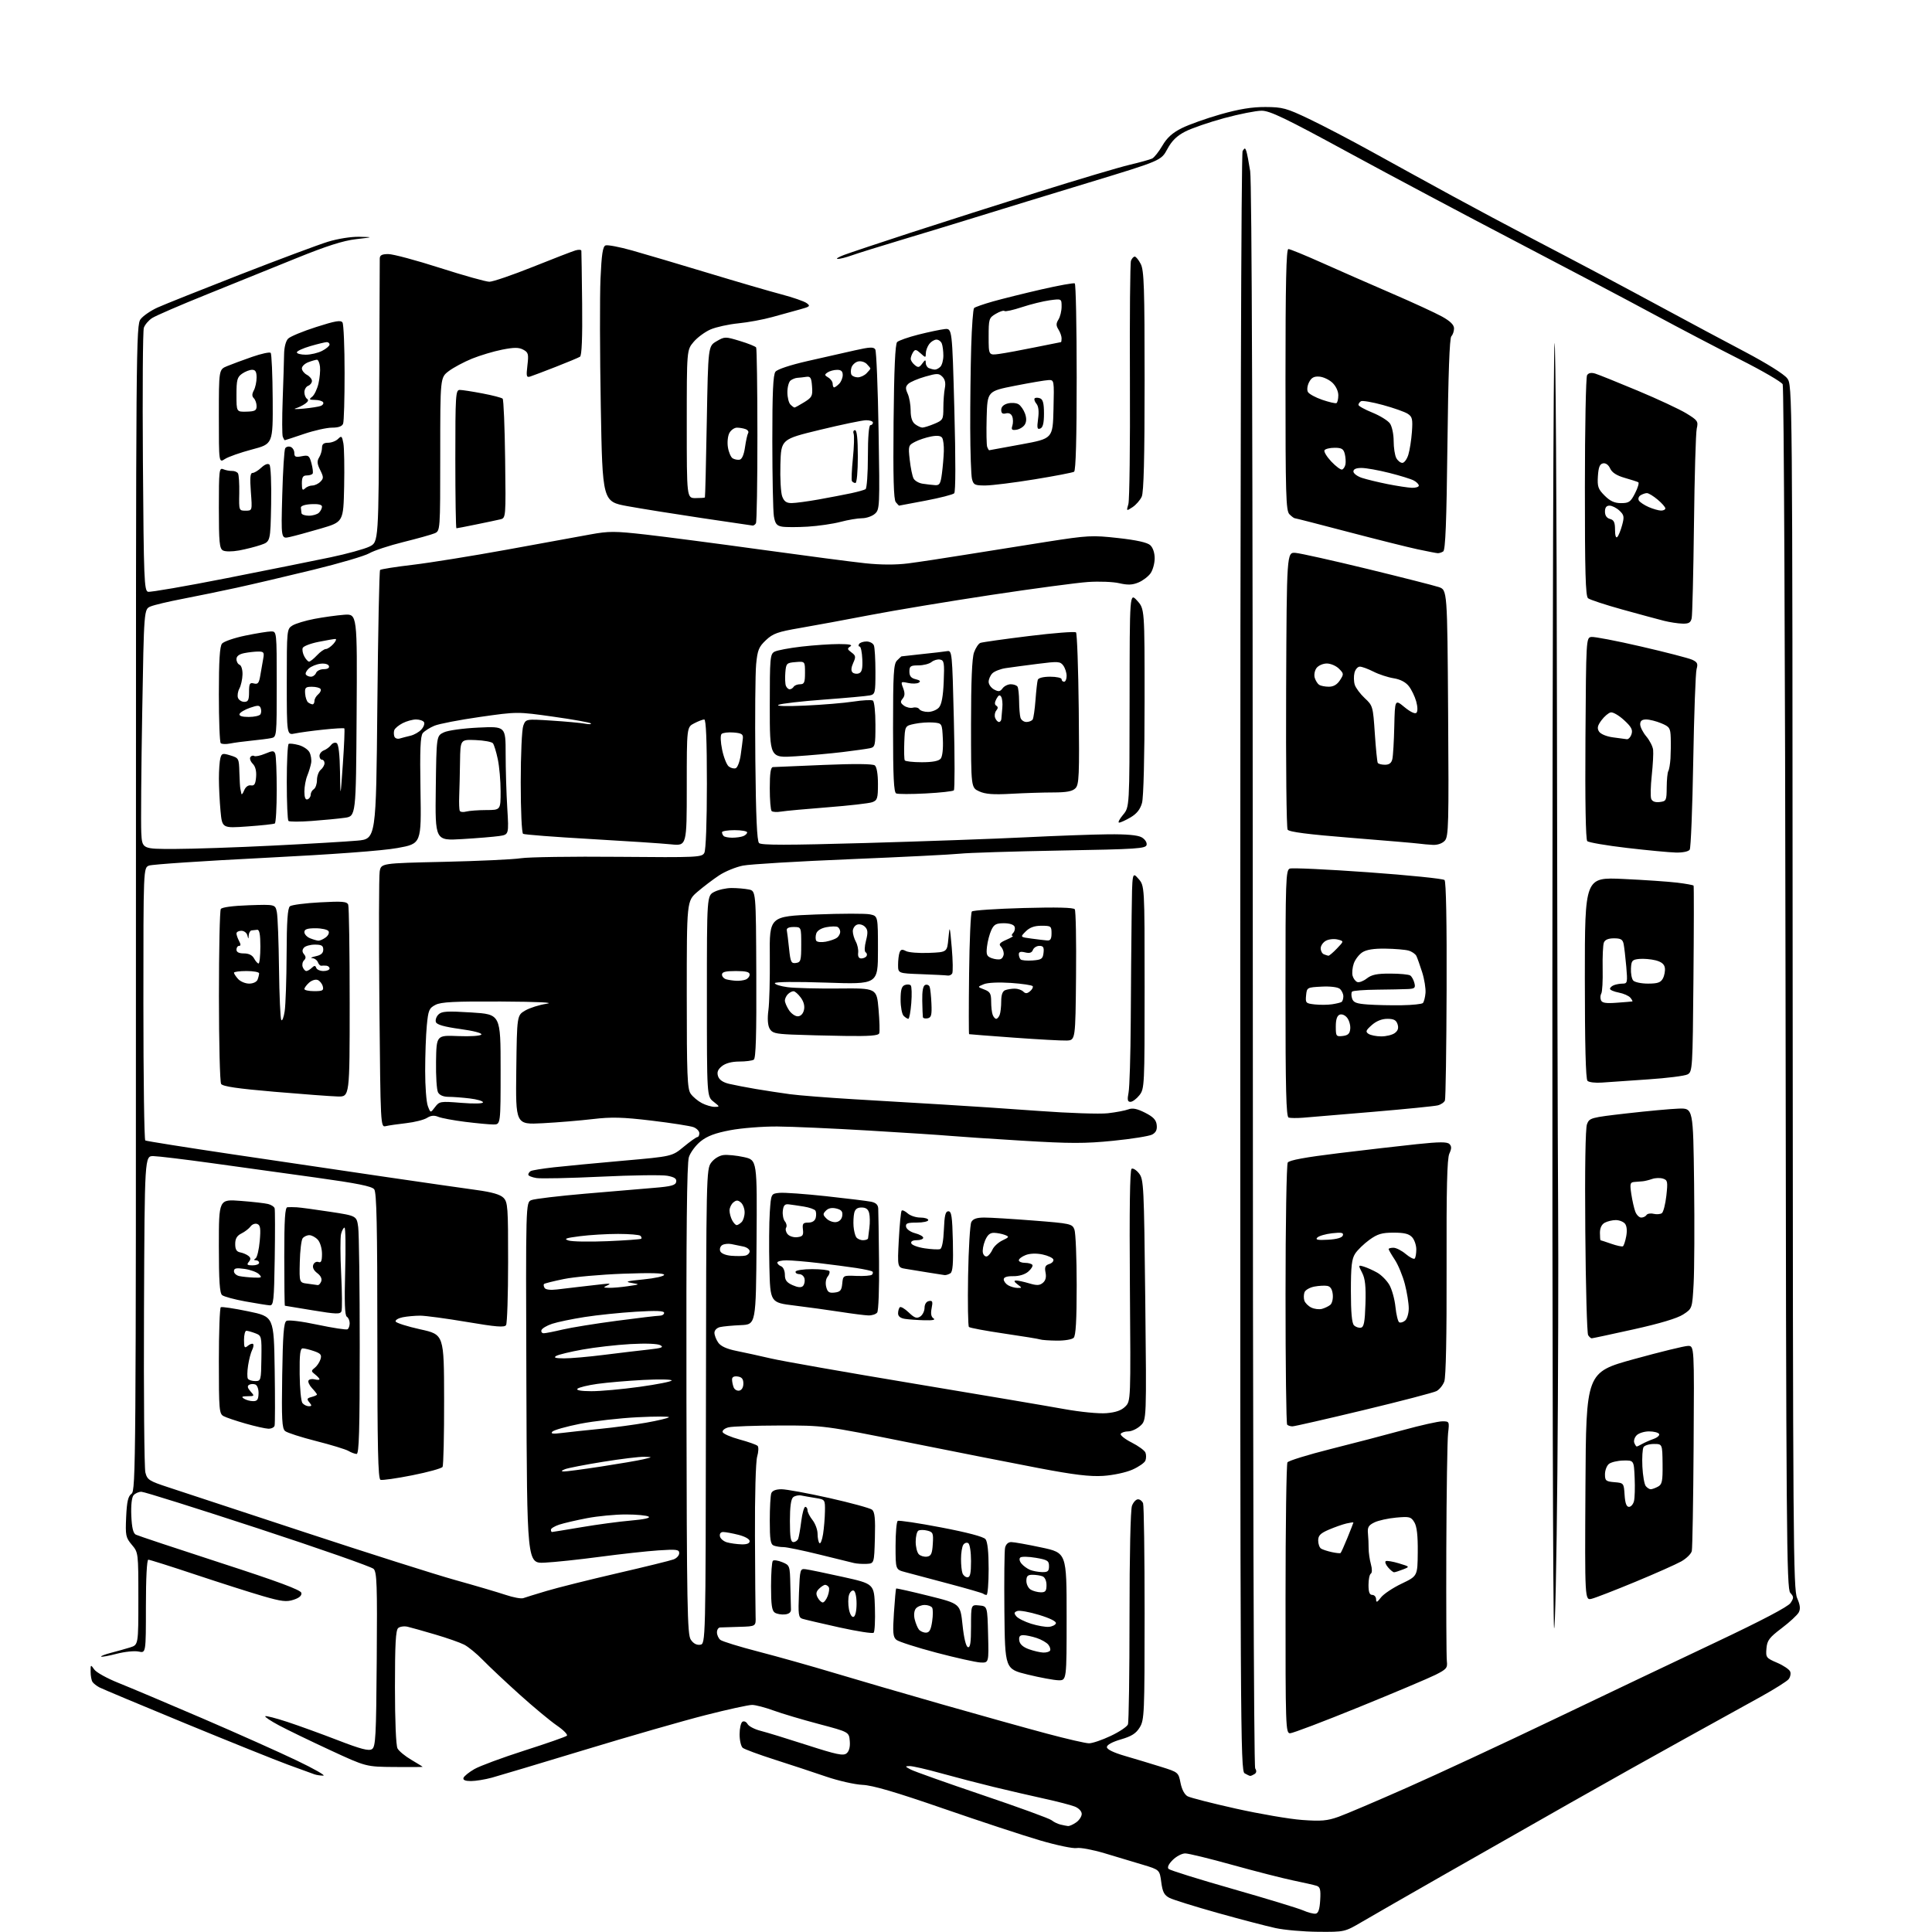 <?xml version="1.0" encoding="UTF-8" standalone="no"?>
<svg 
  version="1.1" 
  xmlns="http://www.w3.org/2000/svg" 
  xmlns:xlink="http://www.w3.org/1999/xlink" 
  xmlns:svg="http://www.w3.org/2000/svg"
  xmlns:rdf="http://www.w3.org/1999/02/22-rdf-syntax-ns#"
  xmlns:cc="http://creativecommons.org/ns#"
  xmlns:dc="http://purl.org/dc/elements/1.1/"
  viewBox="0 0 768 768"
  width="768"
  height="768"
>
<style>svg {background-color: white; }</style>"
<path stroke="none" fill="black" fill-rule="evenodd" d="M524.02,767.92C518.23,767.88 510.57,767.21 507.00,766.43C503.43,765.66 493.07,762.95 484.00,760.41C474.93,757.86 466.32,755.18 464.88,754.44C462.79,753.35 462.14,752.12 461.62,748.18C460.97,743.27 460.97,743.27 454.23,741.24C450.53,740.12 443.68,738.06 439.00,736.67C434.32,735.28 429.38,734.36 428.00,734.63C426.62,734.90 420.10,733.54 413.50,731.61C406.90,729.68 389.57,723.97 375.00,718.93C356.01,712.36 346.90,709.69 342.87,709.51C339.78,709.37 333.25,707.89 328.37,706.22C323.49,704.55 314.32,701.52 308.00,699.50C301.68,697.48 295.94,695.36 295.25,694.79C294.56,694.22 294.00,691.81 294.00,689.44C294.00,687.06 294.51,684.80 295.13,684.42C295.75,684.03 296.67,684.44 297.16,685.33C297.66,686.22 299.96,687.42 302.28,688.01C304.60,688.59 312.91,691.14 320.74,693.67C332.65,697.51 335.24,698.05 336.54,696.97C337.55,696.13 338.00,694.41 337.80,692.09C337.50,688.50 337.50,688.50 325.50,685.32C318.90,683.58 310.80,681.16 307.50,679.96C304.20,678.75 300.38,677.75 299.00,677.73C297.62,677.71 289.29,679.53 280.48,681.78C271.67,684.02 250.07,690.23 232.48,695.58C214.89,700.92 198.26,705.90 195.53,706.65C192.80,707.39 189.05,708.00 187.20,708.00C184.95,708.00 183.97,707.58 184.24,706.75C184.47,706.06 186.42,704.48 188.58,703.24C190.73,702.00 199.70,698.68 208.50,695.86C217.30,693.05 224.88,690.40 225.34,689.98C225.80,689.56 224.00,687.72 221.34,685.90C218.68,684.07 212.00,678.52 206.50,673.56C201.00,668.61 194.47,662.47 192.00,659.93C189.53,657.38 186.15,654.61 184.50,653.77C182.85,652.93 177.68,651.11 173.00,649.74C168.32,648.36 163.40,646.97 162.05,646.66C160.71,646.34 159.02,646.57 158.30,647.16C157.30,647.99 157.00,653.48 157.00,670.69C157.00,684.01 157.41,693.91 158.02,695.03C158.58,696.08 161.05,698.12 163.52,699.56C165.98,701.01 168.00,702.26 168.00,702.35C168.00,702.43 162.94,702.46 156.75,702.41C145.50,702.32 145.50,702.32 131.20,695.69C123.33,692.05 114.21,687.63 110.93,685.88C107.65,684.13 105.18,682.49 105.44,682.23C105.70,681.97 109.64,682.98 114.21,684.48C118.77,685.98 127.83,689.27 134.35,691.79C143.38,695.28 146.59,696.12 147.85,695.32C149.32,694.39 149.53,690.58 149.76,659.73C149.99,629.93 149.82,624.96 148.51,623.65C147.67,622.82 127.01,615.58 102.59,607.57C78.16,599.56 57.30,593.00 56.21,593.00C55.13,593.00 53.72,593.63 53.07,594.41C52.36,595.27 52.02,598.45 52.20,602.56C52.41,607.31 52.94,609.51 54.00,610.05C54.83,610.47 69.90,615.48 87.49,621.20C110.62,628.70 119.57,632.03 119.80,633.20C120.01,634.27 118.98,635.18 116.73,635.92C113.89,636.86 111.94,636.63 104.45,634.46C99.55,633.04 87.53,629.20 77.73,625.94C67.94,622.67 59.49,620.00 58.96,620.00C58.38,620.00 58.00,627.36 58.00,638.58C58.00,657.16 58.00,657.16 55.10,656.52C53.51,656.17 49.59,656.57 46.39,657.40C43.20,658.24 40.41,658.74 40.19,658.52C39.98,658.31 41.76,657.63 44.15,657.01C46.54,656.39 49.96,655.43 51.75,654.87C55.00,653.84 55.00,653.84 55.00,635.50C55.00,617.19 54.99,617.15 52.39,614.06C49.98,611.19 49.82,610.38 50.15,603.02C50.43,596.85 50.91,594.79 52.29,593.78C53.97,592.55 54.06,581.50 54.04,360.86C54.03,135.28 54.08,129.17 55.92,126.84C56.95,125.51 59.99,123.44 62.65,122.24C65.32,121.03 80.10,115.13 95.50,109.12C110.90,103.12 126.58,97.26 130.36,96.10C134.31,94.89 139.60,94.05 142.86,94.13C148.50,94.26 148.50,94.26 141.46,95.08C136.43,95.67 129.75,97.80 117.96,102.58C108.91,106.26 92.84,112.75 82.25,117.02C71.66,121.28 61.86,125.52 60.46,126.44C59.06,127.35 57.58,129.09 57.18,130.30C56.77,131.51 56.61,155.52 56.81,183.66C57.14,230.35 57.32,234.85 58.84,235.24C59.75,235.47 73.78,233.05 90.00,229.85C106.22,226.65 124.84,222.91 131.38,221.54C137.91,220.17 144.88,218.25 146.88,217.27C150.50,215.50 150.50,215.50 150.71,160.00C150.82,129.47 150.93,103.71 150.96,102.75C150.99,101.44 151.84,101.00 154.38,101.00C156.24,101.00 165.48,103.47 174.91,106.50C184.34,109.52 193.18,112.00 194.54,112.00C195.91,112.00 203.66,109.35 211.76,106.11C219.87,102.86 227.51,99.91 228.75,99.54C229.99,99.17 231.04,99.23 231.10,99.68C231.15,100.13 231.29,109.64 231.41,120.81C231.55,134.27 231.27,141.34 230.56,141.80C229.98,142.17 225.68,143.97 221.00,145.80C216.32,147.63 211.73,149.37 210.78,149.67C209.27,150.15 209.14,149.63 209.66,145.21C210.19,140.73 210.02,140.08 208.00,139.00C206.24,138.06 204.39,138.05 199.62,138.99C196.25,139.65 190.85,141.27 187.61,142.58C184.38,143.90 180.21,146.13 178.36,147.54C175.00,150.10 175.00,150.10 175.00,180.57C175.00,211.04 175.00,211.04 172.75,212.00C171.51,212.53 165.91,214.09 160.30,215.48C154.69,216.87 148.61,218.88 146.80,219.94C144.98,221.00 134.95,223.95 124.50,226.50C114.05,229.05 100.33,232.27 94.00,233.65C87.67,235.02 78.00,237.01 72.50,238.07C67.00,239.12 61.31,240.47 59.87,241.07C57.23,242.15 57.23,242.15 56.53,283.32C56.14,305.97 55.98,327.43 56.16,331.00C56.50,337.50 56.50,337.50 69.50,337.47C76.65,337.45 94.20,336.86 108.50,336.14C122.80,335.43 137.88,334.54 142.00,334.17C149.50,333.50 149.50,333.50 150.00,280.33C150.28,251.09 150.77,226.90 151.09,226.57C151.42,226.25 157.27,225.32 164.09,224.52C170.92,223.71 187.75,221.00 201.50,218.50C215.25,215.99 230.20,213.27 234.71,212.44C242.06,211.10 244.39,211.11 256.71,212.50C264.30,213.36 284.90,216.05 302.50,218.48C320.10,220.91 338.77,223.36 344.00,223.91C350.18,224.56 356.12,224.58 361.00,223.96C365.12,223.43 375.25,221.90 383.50,220.56C391.75,219.22 406.38,216.89 416.00,215.39C432.51,212.81 434.12,212.73 444.47,213.88C451.74,214.68 456.05,215.64 457.22,216.70C458.30,217.68 459.00,219.73 459.00,221.93C459.00,223.92 458.27,226.60 457.37,227.88C456.47,229.16 454.31,230.81 452.56,231.54C450.14,232.55 448.30,232.62 444.94,231.84C442.50,231.27 436.90,231.05 432.50,231.35C428.10,231.65 410.77,233.97 394.00,236.50C377.23,239.04 355.62,242.62 346.00,244.47C336.38,246.32 323.82,248.64 318.11,249.62C309.16,251.15 307.27,251.82 304.47,254.47C301.64,257.13 301.12,258.41 300.58,264.02C300.24,267.58 300.09,284.78 300.26,302.23C300.48,324.61 300.91,334.31 301.73,335.13C302.61,336.01 312.85,336.00 344.19,335.11C366.91,334.46 395.40,333.45 407.50,332.85C419.60,332.25 434.45,331.71 440.50,331.65C447.86,331.57 452.26,331.97 453.81,332.84C455.11,333.57 455.98,334.87 455.80,335.82C455.51,337.34 452.25,337.56 421.49,338.10C402.79,338.44 384.80,339.00 381.50,339.36C378.20,339.71 358.62,340.69 338.00,341.54C317.38,342.38 298.18,343.53 295.34,344.09C292.51,344.65 288.23,346.40 285.84,347.99C283.45,349.57 279.59,352.51 277.25,354.51C273.00,358.16 273.00,358.16 273.00,395.36C273.00,427.45 273.21,432.86 274.56,434.78C275.42,436.01 277.42,437.68 279.01,438.51C280.60,439.33 282.88,440.00 284.09,440.00C286.19,440.00 286.17,439.92 283.63,437.93C281.00,435.85 281.00,435.85 281.00,395.95C281.00,356.05 281.00,356.05 283.95,354.53C285.57,353.69 288.67,353.00 290.83,353.00C292.98,353.00 296.04,353.26 297.63,353.58C300.50,354.15 300.50,354.15 300.64,387.33C300.75,411.29 300.47,420.70 299.64,421.23C299.02,421.64 296.41,421.98 293.86,421.98C290.89,421.99 288.42,422.65 286.98,423.81C285.35,425.13 284.93,426.21 285.43,427.79C285.89,429.23 287.36,430.25 289.81,430.84C291.84,431.32 296.65,432.25 300.50,432.90C304.35,433.55 310.43,434.47 314.00,434.96C317.57,435.44 328.82,436.33 339.00,436.94C349.18,437.55 365.15,438.50 374.50,439.05C383.85,439.60 401.18,440.75 413.00,441.62C424.82,442.49 437.13,442.90 440.34,442.54C443.56,442.18 447.23,441.48 448.50,441.00C450.21,440.35 451.96,440.70 455.16,442.31C458.43,443.96 459.58,445.16 459.81,447.18C460.03,449.10 459.51,450.19 457.99,451.01C456.81,451.63 449.84,452.75 442.48,453.48C431.25,454.61 425.46,454.60 406.31,453.44C393.76,452.68 380.80,451.81 377.50,451.51C374.20,451.21 359.80,450.27 345.50,449.42C331.20,448.57 314.77,447.84 309.00,447.80C303.23,447.76 294.82,448.42 290.31,449.27C284.36,450.39 281.15,451.59 278.56,453.66C276.60,455.22 274.48,458.05 273.85,459.95C273.03,462.44 272.76,489.13 272.87,556.40C273.01,638.45 273.22,649.68 274.58,651.76C275.59,653.30 276.89,654.01 278.31,653.81C280.50,653.50 280.50,653.50 280.62,559.16C280.73,466.80 280.78,464.77 282.72,462.16C283.88,460.60 285.90,459.36 287.60,459.15C289.19,458.96 292.86,459.33 295.74,459.97C300.98,461.14 300.98,461.14 300.74,493.82C300.50,526.50 300.50,526.50 294.50,526.76C291.20,526.90 287.49,527.25 286.25,527.53C284.96,527.82 284.00,528.79 284.00,529.80C284.00,530.76 284.68,532.52 285.51,533.71C286.52,535.15 288.90,536.24 292.76,537.01C295.92,537.64 302.10,539.00 306.50,540.02C310.90,541.05 336.32,545.52 363.00,549.96C389.68,554.40 416.68,558.97 423.00,560.12C429.50,561.29 436.81,562.01 439.81,561.76C443.54,561.45 445.77,560.67 447.31,559.13C449.50,556.93 449.50,556.93 449.15,511.08C448.92,480.68 449.15,465.03 449.82,464.61C450.38,464.26 451.72,465.10 452.79,466.46C454.64,468.82 454.76,471.29 455.26,516.72C455.78,564.50 455.78,564.50 453.33,566.75C451.99,567.99 449.82,569.00 448.50,569.00C447.19,569.00 445.85,569.43 445.52,569.96C445.19,570.49 447.14,572.05 449.84,573.42C452.54,574.79 455.02,576.60 455.34,577.45C455.67,578.30 455.66,579.72 455.32,580.60C454.99,581.48 452.64,583.11 450.11,584.22C447.52,585.36 442.42,586.44 438.50,586.69C433.23,587.02 426.93,586.26 413.00,583.61C402.82,581.67 379.43,577.06 361.00,573.36C327.50,566.63 327.50,566.63 309.91,566.66C300.24,566.68 291.09,567.01 289.59,567.39C288.09,567.77 287.04,568.62 287.26,569.29C287.48,569.95 290.51,571.27 294.00,572.22C297.48,573.16 300.70,574.30 301.16,574.76C301.61,575.21 301.53,577.14 300.98,579.04C300.41,581.02 300.04,594.46 300.11,610.50C300.17,625.90 300.29,640.30 300.36,642.50C300.50,646.50 300.50,646.50 294.00,646.69C290.43,646.79 286.94,646.90 286.25,646.94C285.56,646.97 285.00,647.84 285.00,648.88C285.00,649.91 285.60,651.26 286.34,651.87C287.08,652.48 293.94,654.60 301.58,656.57C309.22,658.55 322.68,662.34 331.49,664.99C340.29,667.64 359.65,673.28 374.50,677.52C389.35,681.76 408.02,686.97 416.00,689.10C423.98,691.24 431.58,692.99 432.90,692.99C434.22,693.00 438.10,691.68 441.52,690.06C444.94,688.45 448.02,686.39 448.37,685.48C448.72,684.58 449.00,665.23 449.00,642.48C449.00,618.03 449.40,600.08 449.98,598.57C450.51,597.15 451.59,596.00 452.37,596.00C453.15,596.00 454.06,596.71 454.39,597.58C454.73,598.45 455.00,618.14 455.00,641.33C454.99,681.20 454.89,683.67 453.07,686.66C451.59,689.08 449.85,690.19 445.57,691.44C442.16,692.43 440.00,693.61 440.00,694.49C440.00,695.40 442.61,696.68 447.25,698.03C451.24,699.19 457.64,701.12 461.47,702.32C468.39,704.48 468.45,704.54 469.28,708.75C469.80,711.36 470.88,713.40 472.11,714.06C473.20,714.64 481.84,716.85 491.30,718.96C500.76,721.07 512.59,723.10 517.60,723.46C525.19,724.02 527.58,723.81 532.10,722.20C535.07,721.14 547.40,715.89 559.50,710.53C571.60,705.18 597.70,693.04 617.50,683.56C637.30,674.08 666.27,660.29 681.88,652.91C700.31,644.20 710.79,638.70 711.76,637.22C713.11,635.19 713.10,634.76 711.66,633.18C710.20,631.57 710.03,610.02 709.78,392.95C709.63,261.80 709.12,153.72 708.65,152.77C708.19,151.82 700.59,147.40 691.78,142.95C682.97,138.50 667.60,130.45 657.63,125.07C647.66,119.68 623.08,106.71 603.00,96.23C582.92,85.76 552.77,69.72 536.00,60.60C510.96,46.97 504.78,44.00 501.50,44.01C499.30,44.01 492.62,45.34 486.65,46.95C480.68,48.57 473.70,50.98 471.15,52.29C467.79,54.02 465.81,55.96 464.03,59.27C461.56,63.84 461.56,63.84 433.03,72.52C417.34,77.29 397.52,83.36 389.00,86.01C380.48,88.65 366.52,92.91 358.00,95.46C349.48,98.02 340.68,100.76 338.47,101.56C336.25,102.35 333.77,102.97 332.97,102.93C332.16,102.89 333.30,102.18 335.50,101.35C337.70,100.52 349.62,96.54 362.00,92.50C374.38,88.47 397.32,81.14 413.00,76.23C428.68,71.31 444.88,66.49 449.00,65.52C453.12,64.55 457.17,63.42 458.00,63.02C458.82,62.62 460.65,60.31 462.06,57.90C463.91,54.73 466.06,52.79 469.78,50.94C472.61,49.52 479.55,47.05 485.21,45.44C492.54,43.36 497.66,42.52 503.00,42.54C509.85,42.57 511.36,42.98 520.40,47.29C525.84,49.88 537.09,55.76 545.40,60.36C553.70,64.95 567.92,72.77 577.00,77.72C586.08,82.67 600.25,90.24 608.50,94.54C616.75,98.84 629.12,105.35 636.00,109.00C642.88,112.65 655.25,119.29 663.50,123.75C671.75,128.22 685.22,135.42 693.44,139.75C702.33,144.44 709.22,148.75 710.44,150.39C712.50,153.15 712.50,153.15 712.61,392.32C712.72,612.88 712.85,631.79 714.39,635.27C715.60,638.03 715.77,639.56 715.03,640.95C714.47,642.00 711.42,644.82 708.25,647.22C703.29,650.98 702.46,652.09 702.19,655.30C701.89,658.86 702.07,659.10 706.46,660.98C708.98,662.06 711.31,663.64 711.63,664.49C711.96,665.33 711.66,666.71 710.97,667.54C710.28,668.37 705.39,671.45 700.11,674.38C694.82,677.31 681.27,684.81 670.00,691.03C658.73,697.25 638.02,708.85 624.00,716.81C609.98,724.76 587.25,737.69 573.50,745.54C559.75,753.39 545.36,761.65 541.52,763.90C534.53,768.00 534.53,768.00 524.02,767.92zM523.00,760.71C524.06,760.55 524.59,758.98 524.80,755.32C525.05,751.07 524.78,750.07 523.30,749.61C522.31,749.30 518.12,748.35 514.00,747.50C509.88,746.64 499.07,743.88 490.00,741.36C480.93,738.83 472.44,736.76 471.15,736.76C469.85,736.75 467.62,737.93 466.18,739.36C464.51,741.03 463.92,742.32 464.54,742.93C465.07,743.46 476.52,747.04 490.00,750.88C503.48,754.73 516.08,758.57 518.00,759.41C519.92,760.26 522.17,760.84 523.00,760.71zM424.53,725.88C425.09,725.95 426.56,725.30 427.78,724.44C429.00,723.59 430.00,722.07 430.00,721.06C430.00,720.01 428.84,718.78 427.25,718.14C425.74,717.54 420.23,716.11 415.00,714.97C409.77,713.82 400.77,711.74 395.00,710.34C389.23,708.94 379.81,706.49 374.08,704.90C368.34,703.30 362.72,702.02 361.58,702.04C359.68,702.08 359.71,702.19 362.00,703.41C363.38,704.14 376.20,708.70 390.50,713.54C404.80,718.37 417.18,722.88 418.00,723.56C418.82,724.24 420.40,725.01 421.50,725.28C422.60,725.55 423.96,725.82 424.53,725.88zM128.50,705.84C127.40,705.84 125.83,705.61 125.00,705.32C124.17,705.04 119.45,703.32 114.50,701.50C109.55,699.68 91.12,692.27 73.55,685.03C55.98,677.79 40.68,671.37 39.55,670.78C38.42,670.19 37.17,669.21 36.77,668.60C36.36,668.00 36.02,666.16 36.02,664.53C36.00,661.63 36.04,661.61 37.47,663.65C38.28,664.81 42.66,667.23 47.22,669.04C51.77,670.86 66.75,677.18 80.50,683.09C94.25,689.01 111.12,696.55 118.00,699.85C124.88,703.14 129.60,705.84 128.50,705.84zM497.00,705.95C496.73,705.95 495.71,705.48 494.75,704.92C493.09,703.95 493.00,687.56 493.02,382.70C493.02,186.21 493.39,60.93 493.96,60.03C494.78,58.73 494.96,58.73 495.42,60.03C495.71,60.84 496.40,64.42 496.96,68.00C497.64,72.31 497.99,179.93 498.01,388.00C498.02,579.96 498.39,702.07 498.96,702.97C499.58,703.95 499.49,704.71 498.70,705.21C498.04,705.63 497.27,705.96 497.00,705.95zM512.83,689.00C511.08,689.00 511.00,686.70 511.02,635.75C511.02,606.46 511.37,581.97 511.78,581.32C512.19,580.67 519.90,578.29 528.91,576.02C537.93,573.76 550.96,570.35 557.89,568.45C564.81,566.55 571.76,565.00 573.33,565.00C576.15,565.00 576.18,565.06 575.63,569.75C575.33,572.36 575.01,593.17 574.93,616.00C574.86,638.83 574.95,658.81 575.15,660.41C575.46,663.02 574.99,663.58 570.62,665.77C567.93,667.12 554.24,672.90 540.20,678.61C526.15,684.33 513.84,689.00 512.83,689.00zM420.75,667.93C418.96,667.89 413.45,666.87 408.50,665.66C399.50,663.46 399.50,663.46 399.26,640.48C399.14,627.84 399.26,616.49 399.53,615.25C399.85,613.86 400.78,613.00 401.98,613.00C403.05,613.00 408.44,613.96 413.96,615.14C424.00,617.27 424.00,617.27 424.00,642.64C424.00,668.00 424.00,668.00 420.75,667.93zM389.78,660.87C387.98,660.79 380.07,659.03 372.21,656.96C364.35,654.88 357.21,652.59 356.33,651.86C354.98,650.74 354.83,649.03 355.35,641.12C355.69,635.94 356.09,631.59 356.23,631.46C356.38,631.33 362.18,632.63 369.12,634.36C381.74,637.50 381.74,637.50 382.62,645.92C383.16,651.10 383.98,654.51 384.75,654.76C385.69,655.06 386.00,652.99 386.00,646.52C386.00,637.87 386.00,637.87 389.25,638.19C392.50,638.50 392.50,638.50 392.78,649.75C393.07,661.00 393.07,661.00 389.78,660.87zM414.69,656.92C415.90,656.97 417.12,656.62 417.41,656.15C417.70,655.68 417.39,654.61 416.72,653.78C416.05,652.94 413.97,651.75 412.10,651.13C410.23,650.51 407.84,650.00 406.78,650.00C405.38,650.00 404.95,650.59 405.18,652.17C405.39,653.60 406.69,654.76 409.00,655.59C410.93,656.28 413.49,656.88 414.69,656.92zM347.29,649.04C346.86,649.44 340.72,648.48 333.65,646.92C326.58,645.35 319.99,643.81 319.00,643.50C317.40,642.99 317.25,641.88 317.60,633.22C317.98,623.74 318.04,623.51 320.30,623.80C321.57,623.96 328.21,625.33 335.06,626.85C347.50,629.61 347.50,629.61 347.79,638.97C347.95,644.11 347.72,648.65 347.29,649.04zM619.08,585.50C618.76,621.25 618.17,648.99 617.76,647.15C617.35,645.31 617.05,530.79 617.09,392.65C617.14,254.52 617.52,139.25 617.95,136.50C618.38,133.75 618.81,200.35 618.91,284.50C619.00,368.65 619.21,456.18 619.37,479.00C619.53,501.82 619.40,549.75 619.08,585.50zM368.06,649.00C369.44,649.00 370.04,647.94 370.54,644.57C370.91,642.14 370.91,639.66 370.54,639.07C370.18,638.48 368.84,638.00 367.56,638.00C366.29,638.00 364.72,638.63 364.08,639.40C363.39,640.24 363.19,641.96 363.59,643.65C363.97,645.22 364.72,647.06 365.26,647.75C365.80,648.44 367.06,649.00 368.06,649.00zM416.92,646.70C418.26,646.59 419.52,645.96 419.74,645.30C419.98,644.56 417.43,643.28 413.05,641.95C409.16,640.76 405.25,640.07 404.37,640.41C403.08,640.91 403.01,641.31 404.02,642.52C404.70,643.34 407.34,644.66 409.88,645.46C412.42,646.25 415.59,646.81 416.92,646.70zM339.31,642.73C340.01,642.50 340.50,640.35 340.50,637.50C340.50,634.71 340.01,632.50 339.33,632.28C338.69,632.06 337.86,632.85 337.49,634.03C337.12,635.21 337.10,637.74 337.46,639.65C337.85,641.70 338.61,642.96 339.31,642.73zM312.00,641.76C310.62,641.90 308.82,641.58 308.00,641.05C306.84,640.30 306.50,637.93 306.50,630.62C306.50,625.42 306.82,620.85 307.22,620.45C307.61,620.05 309.30,620.30 310.97,620.99C313.96,622.23 314.00,622.35 314.17,630.12C314.26,634.45 314.37,638.79 314.42,639.75C314.47,640.91 313.66,641.59 312.00,641.76zM327.06,637.00C327.60,637.00 328.49,635.84 329.03,634.42C329.57,632.99 329.76,631.42 329.45,630.92C329.14,630.41 328.49,630.00 328.01,630.00C327.53,630.00 326.44,630.71 325.57,631.57C324.39,632.75 324.26,633.61 325.04,635.07C325.61,636.13 326.52,637.00 327.06,637.00zM548.95,635.02C550.00,633.65 553.70,631.18 557.18,629.52C563.50,626.50 563.50,626.50 563.58,617.00C563.64,610.38 563.23,606.78 562.22,605.12C560.90,602.94 560.30,602.79 555.00,603.27C551.81,603.56 547.92,604.41 546.35,605.18C544.03,606.30 543.55,607.12 543.78,609.53C543.94,611.16 544.06,613.85 544.05,615.50C544.05,617.14 544.45,619.95 544.94,621.74C545.48,623.69 545.47,625.21 544.92,625.55C544.41,625.86 544.00,627.89 544.00,630.06C544.00,632.90 544.42,634.00 545.50,634.00C546.33,634.00 547.01,634.79 547.02,635.75C547.04,637.17 547.41,637.03 548.95,635.02zM208.00,635.29C208.82,634.99 212.99,633.70 217.26,632.43C221.53,631.15 234.13,628.00 245.26,625.42C256.39,622.85 266.51,620.36 267.75,619.89C268.99,619.43 270.00,618.31 270.00,617.40C270.00,615.95 268.97,615.82 261.75,616.30C257.21,616.60 246.75,617.75 238.50,618.85C230.25,619.95 220.35,621.00 216.50,621.18C209.50,621.50 209.50,621.50 209.24,549.73C208.99,477.96 208.99,477.96 211.24,477.06C212.48,476.56 222.05,475.42 232.50,474.52C242.95,473.62 255.32,472.58 259.99,472.19C266.83,471.63 268.54,471.17 268.80,469.81C269.04,468.55 268.15,467.93 265.31,467.39C263.22,466.99 251.38,467.14 239.00,467.74C226.62,468.33 215.04,468.58 213.25,468.29C211.46,468.01 210.00,467.40 210.00,466.95C210.00,466.49 210.43,465.85 210.95,465.53C211.48,465.20 215.64,464.53 220.20,464.02C224.77,463.51 237.20,462.33 247.83,461.39C267.16,459.69 267.16,459.69 271.81,455.84C274.37,453.73 276.81,452.00 277.23,452.00C277.65,452.00 278.00,451.31 278.00,450.48C278.00,449.64 276.95,448.55 275.67,448.06C274.39,447.58 266.92,446.41 259.07,445.47C247.42,444.08 243.13,443.97 235.65,444.85C230.62,445.44 221.65,446.19 215.73,446.50C204.96,447.07 204.96,447.07 205.23,425.34C205.50,403.61 205.50,403.61 208.79,401.69C210.60,400.64 214.42,399.43 217.29,399.01C220.65,398.52 214.24,398.21 199.20,398.12C180.63,398.03 175.33,398.29 173.10,399.45C170.57,400.76 170.24,401.56 169.66,407.70C169.30,411.44 169.01,419.53 169.01,425.68C169.00,431.84 169.48,438.13 170.07,439.67C171.13,442.48 171.13,442.48 172.93,440.09C174.67,437.79 175.04,437.73 183.37,438.40C188.42,438.81 192.00,438.73 192.00,438.19C192.00,437.69 189.64,436.99 186.75,436.65C183.86,436.30 180.05,436.01 178.29,436.01C176.23,436.00 174.73,435.36 174.12,434.22C173.59,433.24 173.24,427.72 173.33,421.97C173.50,411.50 173.50,411.50 182.13,411.86C187.02,412.06 191.01,411.79 191.35,411.24C191.70,410.68 188.20,409.76 182.90,409.04C176.71,408.19 173.68,407.34 173.29,406.33C172.98,405.51 173.42,404.15 174.27,403.30C175.58,401.99 177.62,401.86 187.41,402.47C199.00,403.20 199.00,403.20 199.00,425.10C199.00,447.00 199.00,447.00 196.16,447.00C194.60,447.00 189.53,446.53 184.91,445.95C180.28,445.37 175.47,444.47 174.21,443.95C172.59,443.28 171.28,443.41 169.71,444.40C168.49,445.16 164.80,446.09 161.50,446.47C158.20,446.84 154.55,447.37 153.38,447.65C151.27,448.15 151.27,448.15 150.81,398.94C150.56,371.88 150.62,348.25 150.93,346.44C151.50,343.15 151.50,343.15 176.50,342.59C190.25,342.28 203.97,341.64 207.00,341.17C210.03,340.69 227.46,340.43 245.74,340.60C277.42,340.88 279.04,340.80 279.99,339.01C280.59,337.89 281.00,326.79 281.00,311.57C281.00,294.38 280.66,286.00 279.95,286.00C279.37,286.00 277.57,286.69 275.95,287.53C273.00,289.05 273.00,289.05 273.00,312.66C273.00,336.28 273.00,336.28 266.75,335.64C263.31,335.28 248.89,334.33 234.69,333.52C220.50,332.71 208.46,331.78 207.94,331.46C207.40,331.13 207.00,322.35 207.00,311.01C207.00,299.97 207.45,289.94 208.02,288.46C209.03,285.79 209.03,285.79 219.27,286.45C224.89,286.81 230.85,287.36 232.50,287.67C234.15,287.98 235.21,287.93 234.86,287.56C234.51,287.20 227.80,285.99 219.93,284.89C205.64,282.88 205.64,282.88 190.82,284.99C182.66,286.16 174.49,287.73 172.66,288.50C170.84,289.26 168.77,290.58 168.07,291.42C167.10,292.59 166.88,298.02 167.15,314.17C167.50,335.38 167.50,335.38 158.00,337.10C152.00,338.19 132.47,339.63 105.00,341.02C81.08,342.22 60.49,343.60 59.25,344.08C57.00,344.96 57.00,344.96 57.00,398.92C57.00,428.60 57.34,453.09 57.75,453.35C58.16,453.60 73.80,456.09 92.50,458.87C111.20,461.65 138.65,465.71 153.50,467.88C168.35,470.05 184.49,472.38 189.37,473.04C195.52,473.87 198.82,474.82 200.12,476.12C201.86,477.86 202.00,479.83 201.98,501.75C201.98,514.81 201.61,526.06 201.17,526.75C200.55,527.74 197.22,527.47 185.61,525.50C177.49,524.13 169.13,523.00 167.05,523.00C164.96,523.00 161.83,523.28 160.09,523.63C158.35,523.98 157.08,524.73 157.27,525.31C157.46,525.88 161.87,527.28 167.06,528.43C176.50,530.50 176.50,530.50 176.54,556.27C176.57,570.45 176.29,582.53 175.92,583.12C175.56,583.71 170.14,585.21 163.88,586.45C157.62,587.70 151.94,588.50 151.25,588.25C150.27,587.89 150.00,575.53 150.00,531.08C150.00,487.25 149.72,474.01 148.75,472.76C147.81,471.55 141.97,470.38 125.50,468.09C113.40,466.42 94.72,463.83 84.00,462.34C73.28,460.86 62.92,459.61 61.00,459.57C57.50,459.50 57.50,459.50 57.24,520.83C57.10,554.56 57.35,583.59 57.79,585.33C58.53,588.25 59.26,588.72 67.05,591.27C71.70,592.80 95.97,600.80 121.00,609.05C146.03,617.30 173.03,625.88 181.00,628.10C188.97,630.32 197.97,632.98 201.00,633.99C204.03,635.01 207.18,635.59 208.00,635.29zM632.74,635.53C629.98,636.22 629.98,636.22 630.24,590.87C630.50,545.53 630.50,545.53 649.50,540.28C659.95,537.40 669.62,535.03 671.00,535.02C673.50,535.00 673.50,535.00 673.24,574.75C673.10,596.61 672.77,615.42 672.52,616.55C672.27,617.67 670.36,619.55 668.28,620.71C666.20,621.87 657.98,625.53 650.00,628.83C642.02,632.14 634.26,635.15 632.74,635.53zM392.17,634.00C391.71,634.00 391.12,633.79 390.87,633.53C390.61,633.28 384.35,631.46 376.95,629.50C369.55,627.53 361.81,625.47 359.75,624.92C356.00,623.92 356.00,623.92 356.00,614.52C356.00,609.35 356.39,604.88 356.87,604.58C357.35,604.29 365.11,605.45 374.12,607.18C384.51,609.16 390.96,610.87 391.75,611.84C392.57,612.85 393.00,616.93 393.00,623.69C393.00,629.36 392.62,634.00 392.17,634.00zM413.75,632.97C415.57,632.99 416.00,632.45 416.00,630.11C416.00,628.39 415.36,626.97 414.42,626.61C413.55,626.27 411.75,626.00 410.42,626.00C408.52,626.00 408.00,626.53 408.00,628.45C408.00,629.80 408.79,631.36 409.75,631.92C410.71,632.48 412.51,632.95 413.75,632.97zM384.61,627.00C385.65,627.00 386.00,625.40 386.00,620.56C386.00,616.91 385.52,613.82 384.89,613.43C384.28,613.05 383.38,613.36 382.90,614.12C382.42,614.88 382.02,617.38 382.02,619.67C382.01,621.96 382.27,624.55 382.61,625.42C382.94,626.29 383.84,627.00 384.61,627.00zM414.25,624.94C416.51,624.99 417.00,624.57 417.00,622.58C417.00,620.43 416.39,620.05 411.75,619.25C408.86,618.76 406.09,618.70 405.59,619.13C405.06,619.59 405.26,620.61 406.06,621.57C406.81,622.48 408.35,623.59 409.47,624.05C410.58,624.50 412.74,624.90 414.25,624.94zM554.16,625.00C553.77,625.00 552.69,624.12 551.76,623.03C550.84,621.95 550.43,620.85 550.86,620.59C551.29,620.32 553.63,620.71 556.07,621.45C560.50,622.79 560.50,622.79 557.68,623.89C556.14,624.50 554.55,625.00 554.16,625.00zM344.50,621.66C342.85,621.74 340.60,621.60 339.50,621.34C338.40,621.08 332.16,619.55 325.63,617.93C319.10,616.32 312.73,615.00 311.46,615.00C310.20,615.00 308.45,614.73 307.58,614.39C306.30,613.90 306.00,612.04 306.00,604.47C306.00,599.35 306.27,594.45 306.61,593.58C307.00,592.56 308.44,592.00 310.65,592.00C312.54,592.00 321.11,593.57 329.68,595.49C338.26,597.42 345.91,599.51 346.67,600.14C347.73,601.02 348.00,603.72 347.78,611.40C347.50,621.50 347.50,621.50 344.50,621.66zM368.49,618.79C370.13,618.55 370.56,617.62 370.80,613.78C371.08,609.47 370.89,609.01 368.61,608.44C367.24,608.09 365.64,608.11 365.06,608.46C364.48,608.82 364.00,610.80 364.00,612.86C364.00,614.92 364.56,617.16 365.24,617.84C365.92,618.52 367.38,618.95 368.49,618.79zM532.89,617.36C533.11,617.19 534.35,614.45 535.64,611.27C536.93,608.10 537.99,605.38 538.00,605.23C538.00,605.08 536.76,605.25 535.25,605.60C533.74,605.95 530.59,607.06 528.25,608.06C524.87,609.51 524.00,610.40 524.00,612.38C524.00,613.76 524.52,615.21 525.16,615.60C525.80,616.00 527.71,616.62 529.41,616.99C531.11,617.36 532.68,617.53 532.89,617.36zM294.75,613.90C296.90,613.97 298.00,613.53 298.00,612.62C298.00,611.82 296.13,610.77 293.56,610.12C291.11,609.50 288.38,609.00 287.48,609.00C286.49,609.00 285.98,609.66 286.18,610.71C286.36,611.64 287.63,612.72 289.01,613.11C290.38,613.49 292.96,613.85 294.75,613.90zM327.18,609.84C327.55,607.45 327.89,603.38 327.93,600.80C328.00,596.12 327.98,596.09 324.25,595.49C322.19,595.16 319.62,594.71 318.55,594.49C317.48,594.27 316.02,594.57 315.30,595.16C314.42,595.89 314.00,598.96 314.00,604.62C314.00,611.12 314.31,613.00 315.39,613.00C316.16,613.00 317.02,612.40 317.30,611.66C317.58,610.92 318.13,607.77 318.52,604.66C318.91,601.55 319.63,599.00 320.12,599.00C320.60,599.00 321.00,599.61 321.00,600.37C321.00,601.12 321.90,602.87 323.00,604.27C324.10,605.67 325.00,608.13 325.00,609.74C325.00,611.35 325.34,613.01 325.75,613.42C326.16,613.84 326.80,612.23 327.18,609.84zM219.40,609.00C219.62,609.00 224.91,608.13 231.15,607.08C237.39,606.02 246.25,604.83 250.84,604.44C256.02,604.00 258.67,603.41 257.84,602.88C257.10,602.41 253.05,602.02 248.84,602.02C244.62,602.01 237.67,602.67 233.38,603.49C229.09,604.31 224.10,605.47 222.29,606.07C220.48,606.67 219.00,607.57 219.00,608.08C219.00,608.58 219.18,609.00 219.40,609.00zM647.54,599.00C648.32,599.00 649.22,597.98 649.53,596.73C649.85,595.48 649.97,591.32 649.80,587.48C649.50,580.50 649.50,580.50 645.30,580.58C643.00,580.63 640.41,581.25 639.55,581.95C638.70,582.66 638.00,584.51 638.00,586.06C638.00,588.60 638.38,588.91 641.75,589.19C645.46,589.50 645.50,589.55 645.80,594.25C646.02,597.55 646.54,599.00 647.54,599.00zM656.19,592.00C656.71,592.00 658.00,591.54 659.06,590.97C660.72,590.08 660.97,588.86 660.90,581.97C660.81,574.00 660.81,574.00 657.46,574.00C655.62,574.00 653.77,574.56 653.34,575.25C652.91,575.94 652.70,579.42 652.87,583.00C653.05,586.58 653.66,590.06 654.22,590.75C654.78,591.44 655.67,592.00 656.19,592.00zM224.10,584.94C224.99,584.97 231.62,584.09 238.84,582.99C246.06,581.88 253.67,580.58 255.74,580.09C259.50,579.20 259.50,579.20 256.06,579.10C254.17,579.05 246.78,579.94 239.64,581.10C232.50,582.25 225.72,583.57 224.58,584.03C223.10,584.63 222.96,584.89 224.10,584.94zM141.75,577.97C141.06,577.95 139.60,577.41 138.50,576.76C137.40,576.12 131.62,574.35 125.66,572.84C119.70,571.33 114.15,569.54 113.34,568.87C112.10,567.84 111.91,564.26 112.18,546.78C112.43,530.61 112.80,525.74 113.85,525.09C114.64,524.60 119.80,525.23 126.25,526.60C132.32,527.88 137.68,528.70 138.15,528.41C138.62,528.12 139.00,527.04 139.00,526.00C139.00,524.96 138.49,523.80 137.87,523.42C137.06,522.92 136.87,517.67 137.21,505.36C137.47,495.81 137.36,488.00 136.95,488.00C136.55,488.00 135.93,489.13 135.58,490.52C135.24,491.91 135.25,499.06 135.62,506.42C135.99,513.77 136.05,520.44 135.74,521.23C135.27,522.47 133.69,522.42 124.34,520.88C118.38,519.90 113.39,519.07 113.25,519.05C113.11,519.02 113.00,510.23 113.00,499.50C113.00,484.63 113.30,479.97 114.25,479.89C114.94,479.83 116.62,479.84 118.00,479.92C119.38,480.00 125.29,480.79 131.14,481.69C141.77,483.31 141.77,483.31 142.39,487.80C142.72,490.26 143.00,511.57 143.00,535.14C143.00,568.78 142.73,577.99 141.75,577.97zM650.62,575.00C650.84,575.00 651.81,574.55 652.76,574.00C653.72,573.45 655.76,572.55 657.31,572.00C658.86,571.45 659.84,570.55 659.50,570.00C659.16,569.45 657.37,569.00 655.51,569.00C653.66,569.00 651.45,569.69 650.61,570.53C649.77,571.37 649.34,572.72 649.65,573.53C649.96,574.34 650.40,575.00 650.62,575.00zM223.50,569.61C226.25,569.27 233.00,568.54 238.50,568.00C244.00,567.46 252.28,566.35 256.90,565.53C261.51,564.71 265.56,563.75 265.90,563.38C266.23,563.02 260.65,563.01 253.50,563.37C246.35,563.72 236.03,564.90 230.57,565.98C225.11,567.07 220.16,568.47 219.57,569.10C218.77,569.95 219.77,570.08 223.50,569.61zM106.64,567.93C105.46,567.89 101.41,566.98 97.63,565.90C93.85,564.82 89.91,563.49 88.88,562.94C87.13,562.00 87.00,560.46 87.00,541.02C87.00,529.53 87.35,519.90 87.77,519.64C88.19,519.38 93.11,520.12 98.70,521.28C108.86,523.38 108.86,523.38 109.19,544.44C109.37,556.02 109.35,566.06 109.15,566.75C108.95,567.44 107.82,567.97 106.64,567.93zM513.76,567.00C512.97,567.00 512.03,566.70 511.67,566.33C511.30,565.97 511.01,542.68 511.02,514.58C511.02,486.49 511.42,462.88 511.90,462.13C512.49,461.20 518.96,460.01 532.13,458.41C542.78,457.11 556.79,455.50 563.25,454.82C572.24,453.88 575.27,453.87 576.17,454.77C577.07,455.67 577.06,456.57 576.13,458.60C575.24,460.57 574.95,472.43 575.04,503.88C575.11,530.93 574.78,547.48 574.12,549.19C573.56,550.67 572.18,552.37 571.05,552.97C569.93,553.57 556.90,556.97 542.10,560.53C527.29,564.09 514.54,567.00 513.76,567.00zM122.74,559.00C123.99,559.00 124.02,558.73 122.96,557.45C121.87,556.14 122.01,555.81 123.84,555.33C125.03,555.02 126.00,554.58 126.00,554.34C126.00,554.11 125.12,552.97 124.03,551.81C122.95,550.65 122.33,549.28 122.65,548.76C122.97,548.25 124.07,548.05 125.11,548.32C126.15,548.59 127.00,548.57 127.00,548.27C127.00,547.97 126.21,547.11 125.25,546.36C123.65,545.12 123.64,544.89 125.10,543.75C125.99,543.06 127.01,541.53 127.39,540.36C127.95,538.59 127.51,538.03 124.88,537.11C123.13,536.50 121.10,536.00 120.36,536.00C119.32,536.00 119.04,538.31 119.12,546.25C119.17,551.89 119.67,557.06 120.23,557.75C120.79,558.44 121.92,559.00 122.74,559.00zM100.60,556.98C102.26,557.00 102.71,556.36 102.78,553.94C102.83,552.19 102.28,550.66 101.48,550.35C100.72,550.06 99.59,550.13 98.98,550.51C98.22,550.98 98.41,551.79 99.59,553.10C101.24,554.93 101.20,555.00 98.40,555.02C96.16,555.03 95.84,555.25 97.00,556.00C97.83,556.53 99.44,556.98 100.60,556.98zM235.05,553.02C238.60,553.04 247.24,552.26 254.25,551.29C261.26,550.32 267.00,549.18 267.00,548.75C267.00,548.32 261.94,548.23 255.75,548.55C249.56,548.87 241.35,549.57 237.50,550.11C233.65,550.65 230.08,551.52 229.55,552.05C228.95,552.65 230.96,553.01 235.05,553.02zM293.88,552.79C294.86,552.60 295.50,551.49 295.50,549.99C295.50,548.17 294.89,547.41 293.25,547.18C291.78,546.97 291.00,547.38 291.00,548.35C291.00,549.17 291.28,550.57 291.63,551.47C291.97,552.36 292.98,552.96 293.88,552.79zM101.45,549.00C103.72,549.00 103.79,548.73 103.91,539.98C104.03,531.16 103.98,530.94 101.45,529.98C100.03,529.44 98.45,529.00 97.93,529.00C97.42,529.00 97.00,530.63 97.00,532.62C97.00,535.75 97.21,536.07 98.52,534.98C99.36,534.28 100.30,533.97 100.61,534.27C100.91,534.58 100.74,535.65 100.22,536.66C99.70,537.67 98.98,540.44 98.62,542.81C98.25,545.18 98.22,547.54 98.54,548.06C98.86,548.58 100.17,549.00 101.45,549.00zM224.20,539.97C226.78,539.99 233.98,539.36 240.20,538.57C246.41,537.79 254.39,536.84 257.92,536.46C263.01,535.91 263.96,535.56 262.51,534.75C261.41,534.13 256.70,533.95 250.60,534.29C245.04,534.60 236.50,535.58 231.61,536.46C226.72,537.34 221.99,538.48 221.11,539.00C219.94,539.68 220.78,539.95 224.20,539.97zM420.05,532.92C417.00,532.88 414.05,532.67 413.50,532.45C412.95,532.24 406.50,531.18 399.16,530.11C391.82,529.03 385.52,527.86 385.16,527.49C384.80,527.12 384.65,517.99 384.83,507.19C385.02,496.39 385.60,486.76 386.12,485.78C386.80,484.51 388.27,484.00 391.29,484.00C393.60,483.99 402.41,484.53 410.85,485.19C425.57,486.34 426.23,486.49 427.10,488.76C427.59,490.06 428.00,500.01 428.00,510.87C428.00,524.88 427.65,530.95 426.80,531.80C426.13,532.47 423.14,532.96 420.05,532.92zM632.72,532.00C632.39,532.00 631.75,531.44 631.31,530.75C630.86,530.06 630.35,511.50 630.18,489.50C629.97,464.60 630.23,448.52 630.85,446.90C631.81,444.37 632.29,444.24 646.67,442.59C654.83,441.66 664.10,440.80 667.28,440.69C673.06,440.50 673.06,440.50 673.43,470.50C673.63,487.00 673.54,504.93 673.24,510.34C672.69,520.18 672.69,520.18 669.09,522.52C666.77,524.04 659.83,526.12 649.41,528.43C640.57,530.39 633.06,532.00 632.72,532.00zM216.17,529.99C216.90,529.98 220.28,529.32 223.67,528.51C227.07,527.71 236.75,526.15 245.17,525.04C253.60,523.92 261.29,523.01 262.25,523.01C263.21,523.00 264.00,522.49 264.00,521.87C264.00,521.06 260.84,520.94 252.75,521.43C246.56,521.81 237.40,522.75 232.39,523.54C227.39,524.32 221.57,525.53 219.47,526.23C217.37,526.93 215.47,528.06 215.24,528.75C215.02,529.44 215.43,529.99 216.17,529.99zM540.98,527.77C542.18,527.54 542.56,525.56 542.79,518.26C543.00,511.31 542.68,508.28 541.46,505.93C539.87,502.84 539.87,502.82 542.18,503.51C543.45,503.90 545.83,504.97 547.46,505.89C549.10,506.81 551.26,509.00 552.28,510.74C553.30,512.49 554.39,516.42 554.71,519.49C555.03,522.55 555.69,525.31 556.19,525.62C556.68,525.92 557.74,525.63 558.54,524.96C559.34,524.30 560.00,522.10 560.00,520.09C560.00,518.07 559.31,513.74 558.46,510.46C557.61,507.18 555.81,502.82 554.46,500.77C553.11,498.72 552.00,496.81 552.00,496.52C552.00,496.23 552.87,496.00 553.92,496.00C554.98,496.00 557.17,497.11 558.78,498.47C560.40,499.83 562.01,500.66 562.36,500.31C562.71,499.95 563.00,498.31 563.00,496.66C563.00,495.01 562.26,492.83 561.35,491.83C560.11,490.46 558.24,490.00 554.00,490.00C549.32,490.00 547.60,490.51 544.36,492.85C542.19,494.42 539.65,496.88 538.71,498.32C537.33,500.43 537.00,503.31 537.00,513.26C537.00,521.69 537.39,525.99 538.23,526.83C538.91,527.51 540.14,527.93 540.98,527.77zM367.50,524.83C364.75,524.76 361.26,524.51 359.75,524.28C357.94,524.01 357.00,523.26 357.00,522.10C357.00,521.13 357.31,520.03 357.68,519.65C358.06,519.28 359.65,520.20 361.22,521.71C363.50,523.90 364.41,524.23 365.79,523.36C366.73,522.76 367.51,521.20 367.52,519.90C367.53,518.45 368.21,517.39 369.26,517.19C370.69,516.91 370.87,517.38 370.34,520.03C369.91,522.22 370.14,523.48 371.10,524.09C372.01,524.66 370.74,524.92 367.50,524.83zM345.13,522.90C343.68,522.85 338.68,522.21 334.00,521.48C329.32,520.76 321.15,519.63 315.84,518.98C306.18,517.80 306.18,517.80 305.84,503.59C305.65,495.77 305.73,486.03 306.00,481.94C306.50,474.50 306.50,474.50 309.84,474.18C311.68,474.00 320.01,474.60 328.34,475.50C336.68,476.41 344.74,477.40 346.25,477.70C348.16,478.08 349.03,478.90 349.11,480.38C349.18,481.54 349.32,491.05 349.43,501.50C349.55,512.17 349.22,521.05 348.70,521.75C348.18,522.44 346.57,522.96 345.13,522.90zM525.50,520.30C526.60,520.00 528.09,519.29 528.80,518.71C529.52,518.14 529.97,516.29 529.80,514.59C529.60,512.54 528.89,511.40 527.65,511.17C526.63,510.97 524.31,511.09 522.50,511.43C520.68,511.78 518.91,512.78 518.57,513.67C518.23,514.56 518.20,516.05 518.50,517.00C518.80,517.94 520.05,519.19 521.27,519.78C522.50,520.37 524.40,520.60 525.50,520.30zM107.21,518.89C106.27,518.83 101.92,518.13 97.54,517.34C93.17,516.55 89.01,515.42 88.29,514.83C87.32,514.02 87.00,509.17 87.00,495.23C87.00,476.70 87.00,476.70 95.64,477.37C100.40,477.73 105.31,478.29 106.57,478.61C107.83,478.92 109.00,479.70 109.18,480.34C109.35,480.98 109.37,489.94 109.21,500.25C108.94,517.20 108.75,518.99 107.21,518.89zM331.78,513.81C334.04,513.55 334.55,512.95 334.81,510.24C335.13,506.97 335.13,506.97 340.52,507.20C343.48,507.32 346.23,507.10 346.62,506.71C347.01,506.32 347.10,505.76 346.81,505.47C346.52,505.19 343.63,504.55 340.39,504.05C337.15,503.56 330.40,502.67 325.39,502.08C320.37,501.48 314.64,501.00 312.64,501.00C310.64,501.00 309.00,501.40 309.00,501.89C309.00,502.38 309.68,503.05 310.50,503.36C311.34,503.68 312.00,505.17 312.00,506.72C312.00,508.88 312.70,509.82 315.08,510.88C317.16,511.80 318.49,511.91 319.17,511.23C319.73,510.67 320.03,509.38 319.83,508.36C319.63,507.34 318.69,506.50 317.74,506.49C316.79,506.48 316.13,506.03 316.26,505.49C316.39,504.95 319.35,504.50 322.84,504.50C326.33,504.50 329.40,504.86 329.68,505.29C329.95,505.73 329.63,506.74 328.97,507.53C328.29,508.36 328.05,510.07 328.42,511.55C328.95,513.64 329.58,514.07 331.78,513.81zM221.34,512.59C223.63,512.30 227.75,511.82 230.50,511.51C233.25,511.20 237.30,510.74 239.50,510.48C242.46,510.13 242.98,510.25 241.50,510.93C239.67,511.78 239.72,511.87 242.11,511.93C243.55,511.97 246.92,511.68 249.61,511.28C254.50,510.56 254.50,510.56 251.00,509.98C248.21,509.51 249.17,509.23 255.75,508.59C260.29,508.15 264.00,507.33 264.00,506.76C264.00,506.06 258.68,505.92 247.75,506.32C238.81,506.65 228.17,507.60 224.11,508.44C220.04,509.27 216.51,510.16 216.26,510.41C216.00,510.66 216.11,511.37 216.49,511.98C216.90,512.66 218.82,512.89 221.34,512.59zM404.44,511.97C406.36,512.00 406.36,511.99 404.44,510.53C403.12,509.54 402.95,509.05 403.88,509.03C404.65,509.01 406.99,509.52 409.10,510.15C412.15,511.06 413.27,511.02 414.55,509.95C415.64,509.05 415.99,507.70 415.62,505.86C415.19,503.70 415.51,502.97 417.09,502.47C418.20,502.12 418.94,501.31 418.72,500.67C418.51,500.02 416.58,499.13 414.42,498.67C412.00,498.16 409.45,498.24 407.75,498.89C406.24,499.48 405.00,500.41 405.00,500.98C405.00,501.54 406.10,502.00 407.44,502.00C408.78,502.00 410.11,502.37 410.39,502.82C410.67,503.27 409.92,504.48 408.73,505.50C407.41,506.63 405.08,507.34 402.78,507.30C400.28,507.27 399.00,507.70 399.00,508.57C399.00,509.30 399.79,510.36 400.75,510.92C401.71,511.48 403.37,511.95 404.44,511.97zM126.28,510.84C126.71,510.93 127.34,510.27 127.69,509.37C128.08,508.34 127.50,507.13 126.11,506.08C124.70,505.02 124.13,503.82 124.53,502.77C124.88,501.87 125.80,501.37 126.58,501.67C127.65,502.08 128.00,501.29 128.00,498.44C128.00,496.32 127.27,493.85 126.35,492.83C125.43,491.82 123.91,491.00 122.97,491.00C122.02,491.00 120.82,491.56 120.30,492.25C119.79,492.94 119.27,497.18 119.17,501.69C118.97,509.87 118.97,509.87 122.24,510.28C124.03,510.50 125.85,510.75 126.28,510.84zM100.96,507.86C104.04,507.98 104.26,507.83 102.93,506.50C102.10,505.68 99.53,504.74 97.21,504.41C93.85,503.94 93.00,504.13 93.00,505.34C93.00,506.18 94.01,507.06 95.25,507.29C96.49,507.53 99.06,507.79 100.96,507.86zM375.50,506.87C374.95,506.81 372.02,506.35 369.00,505.85C365.98,505.36 361.97,504.70 360.10,504.40C356.71,503.85 356.71,503.85 357.29,492.82C357.61,486.76 358.12,481.54 358.43,481.24C358.74,480.93 359.81,481.43 360.82,482.34C361.83,483.25 364.08,484.00 365.83,484.00C367.57,484.00 369.00,484.45 369.00,485.00C369.00,485.55 366.94,486.00 364.43,486.00C360.67,486.00 359.91,486.30 360.18,487.69C360.36,488.62 361.96,489.75 363.75,490.22C365.54,490.68 367.00,491.49 367.00,492.03C367.00,492.56 365.84,493.00 364.42,493.00C362.79,493.00 361.99,493.47 362.25,494.25C362.48,494.94 364.88,495.83 367.58,496.23C370.29,496.63 373.04,496.77 373.71,496.53C374.46,496.26 375.02,493.35 375.21,488.80C375.44,483.11 375.83,481.50 377.00,481.50C378.23,481.50 378.55,483.62 378.78,493.42C378.99,502.28 378.74,505.55 377.78,506.16C377.08,506.60 376.05,506.92 375.50,506.87zM100.38,503.00C101.82,503.00 103.00,502.55 103.00,502.00C103.00,501.45 102.44,500.99 101.75,500.98C100.88,500.97 100.84,500.74 101.60,500.23C102.21,499.83 102.95,496.72 103.25,493.32C103.69,488.35 103.50,487.02 102.27,486.55C101.43,486.23 100.23,486.67 99.61,487.52C98.98,488.38 97.35,489.64 95.98,490.32C94.18,491.22 93.50,492.37 93.50,494.52C93.50,496.68 94.03,497.57 95.50,497.84C96.60,498.05 98.07,498.68 98.76,499.24C99.71,500.01 99.74,500.60 98.89,501.63C97.98,502.73 98.27,503.00 100.38,503.00zM296.25,499.13C297.21,498.93 298.00,498.15 298.00,497.40C298.00,496.65 296.88,495.80 295.50,495.52C294.12,495.23 291.98,494.79 290.74,494.54C289.50,494.29 287.86,494.47 287.10,494.94C286.33,495.41 285.97,496.49 286.30,497.34C286.65,498.26 288.42,499.00 290.69,499.19C292.79,499.36 295.29,499.34 296.25,499.13zM392.37,499.41C393.01,499.16 393.98,497.96 394.52,496.74C395.06,495.51 396.84,493.87 398.47,493.09C401.19,491.80 401.27,491.61 399.47,490.91C398.39,490.49 396.47,490.11 395.20,490.07C393.54,490.02 392.54,490.87 391.58,493.14C390.86,494.87 390.47,497.09 390.73,498.07C390.99,499.06 391.72,499.66 392.37,499.41zM645.13,495.42C645.49,495.20 646.08,493.41 646.45,491.44C646.87,489.19 646.68,487.31 645.94,486.42C645.29,485.64 643.66,485.00 642.31,485.00C640.97,485.00 639.00,485.47 637.93,486.04C636.69,486.70 636.00,488.13 636.00,490.04C636.00,491.67 636.11,493.01 636.25,493.02C636.39,493.02 638.30,493.66 640.50,494.42C642.70,495.19 644.78,495.63 645.13,495.42zM241.50,493.39C248.64,493.09 254.68,492.65 254.91,492.42C255.14,492.19 255.00,491.66 254.58,491.25C254.17,490.84 250.16,490.50 245.67,490.50C241.18,490.50 234.35,490.91 230.50,491.41C224.82,492.14 223.97,492.46 226.00,493.12C227.38,493.57 234.35,493.69 241.50,493.39zM343.06,493.00C344.13,493.00 345.03,492.66 345.07,492.25C345.10,491.84 345.34,489.93 345.60,488.00C345.85,486.07 345.82,483.49 345.51,482.25C345.13,480.68 344.22,480.00 342.50,480.00C340.76,480.00 339.90,480.66 339.55,482.25C339.28,483.49 339.17,485.85 339.30,487.50C339.43,489.15 339.89,491.06 340.33,491.75C340.76,492.44 341.99,493.00 343.06,493.00zM527.92,492.81C531.46,492.61 533.50,492.01 533.80,491.11C534.17,490.00 533.29,489.82 529.54,490.24C526.95,490.53 524.30,491.30 523.66,491.94C522.78,492.84 523.78,493.04 527.92,492.81zM316.91,491.80C319.09,491.55 319.45,491.06 319.18,488.75C318.90,486.41 319.22,486.00 321.31,486.00C322.88,486.00 323.95,485.32 324.26,484.11C324.53,483.07 324.47,481.78 324.13,481.24C323.78,480.70 321.70,479.97 319.50,479.62C317.30,479.26 314.60,478.87 313.50,478.74C311.98,478.56 311.42,479.17 311.18,481.31C311.00,482.86 311.38,484.75 312.01,485.52C312.65,486.28 312.87,487.40 312.50,488.00C312.13,488.60 312.39,489.77 313.08,490.59C313.77,491.42 315.49,491.97 316.91,491.80zM292.84,487.00C293.26,487.00 294.14,486.46 294.80,485.80C295.46,485.14 296.00,483.40 296.00,481.92C296.00,480.45 295.32,478.68 294.50,478.00C293.30,477.01 292.70,477.01 291.50,478.00C290.68,478.68 290.00,480.12 290.00,481.19C290.00,482.26 290.47,484.00 291.04,485.07C291.60,486.13 292.41,487.00 292.84,487.00zM332.37,485.80C333.69,485.62 334.62,484.65 334.81,483.29C335.05,481.60 334.50,480.91 332.48,480.41C330.72,479.97 329.33,480.24 328.34,481.23C327.03,482.54 327.05,482.91 328.55,484.41C329.49,485.34 331.21,485.97 332.37,485.80zM652.42,484.00C653.22,484.00 654.16,483.55 654.50,483.00C654.84,482.44 656.11,482.22 657.31,482.51C658.52,482.79 660.00,482.68 660.61,482.26C661.21,481.84 662.02,478.72 662.40,475.33C663.02,469.68 662.91,469.11 661.04,468.51C659.92,468.16 657.99,468.22 656.75,468.66C655.51,469.09 653.83,469.51 653.00,469.58C652.17,469.65 650.66,469.77 649.64,469.85C648.00,469.98 647.86,470.56 648.47,474.66C648.86,477.22 649.57,480.37 650.06,481.66C650.55,482.95 651.61,484.00 652.42,484.00zM517.99,444.31C515.51,444.50 512.92,444.47 512.24,444.25C511.28,443.93 511.00,432.95 511.00,394.89C511.00,349.60 511.13,345.89 512.71,345.28C513.65,344.92 527.66,345.58 543.84,346.74C560.02,347.90 573.69,349.29 574.23,349.83C574.84,350.44 575.15,366.91 575.05,393.45C574.97,416.90 574.67,436.70 574.38,437.45C574.09,438.20 572.81,439.08 571.53,439.40C570.25,439.73 558.69,440.88 545.85,441.97C533.01,443.07 520.47,444.12 517.99,444.31zM449.38,438.00C448.22,438.00 448.06,437.21 448.63,434.25C449.02,432.19 449.41,419.48 449.49,406.00C449.56,392.52 449.72,373.62 449.84,364.00C450.06,346.50 450.06,346.50 452.53,349.31C455.00,352.11 455.00,352.11 455.00,392.42C455.00,431.69 454.95,432.80 452.93,435.37C451.79,436.81 450.19,438.00 449.38,438.00zM134.25,435.87C131.64,435.80 120.34,434.96 109.14,434.00C94.43,432.74 88.54,431.88 87.90,430.88C87.42,430.12 87.03,414.43 87.03,396.00C87.03,377.57 87.36,361.98 87.77,361.35C88.21,360.65 92.56,360.07 98.96,359.85C109.42,359.50 109.42,359.50 110.05,362.58C110.40,364.28 110.78,374.39 110.91,385.05C111.04,395.71 111.45,404.89 111.81,405.46C112.17,406.03 112.78,404.48 113.16,402.00C113.54,399.52 113.89,389.34 113.93,379.37C113.98,366.14 114.34,360.98 115.25,360.26C115.94,359.71 121.30,359.01 127.17,358.70C136.15,358.21 137.92,358.36 138.42,359.64C138.74,360.48 139.00,378.00 139.00,398.58C139.00,436.00 139.00,436.00 134.25,435.87zM636.80,430.34C634.21,430.54 631.63,430.23 631.05,429.65C630.35,428.95 630.00,415.18 630.00,388.65C630.00,348.70 630.00,348.70 645.25,349.40C653.64,349.79 663.30,350.45 666.73,350.87C670.16,351.29 673.08,351.82 673.23,352.06C673.38,352.30 673.36,369.04 673.17,389.26C672.86,424.85 672.78,426.05 670.84,427.09C669.74,427.68 662.68,428.57 655.17,429.07C647.65,429.57 639.38,430.15 636.80,430.34zM424.00,413.63C422.07,413.70 412.62,413.18 403.00,412.48C393.38,411.78 385.38,411.16 385.23,411.10C385.08,411.05 385.08,400.24 385.23,387.08C385.38,373.93 385.87,362.79 386.33,362.33C386.79,361.87 396.01,361.25 406.83,360.95C420.01,360.59 426.75,360.75 427.24,361.45C427.65,362.03 427.88,373.98 427.74,388.00C427.50,413.50 427.50,413.50 424.00,413.63zM335.78,411.80C328.48,411.69 319.02,411.44 314.76,411.26C308.10,410.96 306.87,410.62 305.89,408.80C305.18,407.47 305.02,404.79 305.45,401.59C305.84,398.79 306.09,389.24 306.01,380.37C305.86,364.25 305.86,364.25 324.32,363.52C334.47,363.12 344.18,363.10 345.89,363.48C349.00,364.16 349.00,364.16 349.00,377.73C349.00,391.31 349.00,391.31 328.50,390.61C316.24,390.19 308.00,390.28 308.00,390.83C308.00,391.33 310.28,392.05 313.07,392.42C315.86,392.79 324.98,393.02 333.32,392.94C348.50,392.80 348.50,392.80 349.23,401.15C349.63,405.74 349.76,410.06 349.51,410.75C349.18,411.68 345.65,411.95 335.78,411.80zM533.75,411.82C535.85,411.57 536.56,410.91 536.74,409.00C536.88,407.62 536.34,405.66 535.54,404.62C534.71,403.54 533.44,403.00 532.55,403.34C531.50,403.75 531.00,405.26 531.00,408.04C531.00,411.92 531.15,412.12 533.75,411.82zM549.06,411.98C551.02,411.99 553.43,411.40 554.43,410.67C555.70,409.75 556.04,408.69 555.56,407.17C555.03,405.51 554.08,405.00 551.49,405.00C549.31,405.00 547.11,405.88 545.31,407.48C542.94,409.58 542.73,410.12 544.00,410.97C544.83,411.52 547.10,411.98 549.06,411.98zM361.08,405.00C360.71,405.00 359.86,404.46 359.20,403.80C358.54,403.14 358.00,400.26 358.00,397.41C358.00,393.48 358.41,392.06 359.67,391.57C360.58,391.22 361.65,391.29 362.04,391.72C362.43,392.15 362.52,395.31 362.25,398.75C361.98,402.19 361.45,405.00 361.08,405.00zM368.75,404.79C367.79,404.98 366.94,404.78 366.86,404.32C366.78,403.87 366.67,400.92 366.61,397.76C366.54,393.92 366.93,391.86 367.79,391.53C368.50,391.26 369.29,391.59 369.55,392.27C369.81,392.95 370.13,395.96 370.26,398.96C370.46,403.48 370.20,404.49 368.75,404.79zM396.00,405.00C396.43,405.00 397.06,404.29 397.39,403.42C397.73,402.55 398.00,400.12 398.00,398.03C398.00,395.47 398.52,394.01 399.58,393.61C400.45,393.27 402.16,393.00 403.38,393.00C404.60,393.00 406.12,393.52 406.76,394.16C407.63,395.03 408.29,395.01 409.45,394.04C410.29,393.35 410.77,392.44 410.52,392.03C410.27,391.62 406.38,391.04 401.88,390.73C397.01,390.40 392.64,390.60 391.09,391.23C388.50,392.30 388.50,392.30 391.25,393.34C393.57,394.22 394.00,394.97 394.00,398.11C394.00,400.16 394.27,402.55 394.61,403.42C394.94,404.29 395.57,405.00 396.00,405.00zM317.10,404.00C318.24,404.00 319.20,403.06 319.57,401.56C319.97,399.98 319.54,398.24 318.34,396.59C317.33,395.20 316.03,394.05 315.45,394.03C314.87,394.01 313.86,394.54 313.20,395.20C312.54,395.86 312.00,397.00 312.00,397.74C312.00,398.47 312.73,400.18 313.62,401.54C314.50,402.89 316.07,404.00 317.10,404.00zM529.50,399.22C531.15,398.97 532.84,398.57 533.25,398.32C533.66,398.08 534.00,397.06 534.00,396.06C534.00,395.06 533.36,393.72 532.58,393.07C531.75,392.38 528.78,392.02 525.33,392.20C519.58,392.50 519.50,392.54 519.19,395.69C518.90,398.71 519.08,398.89 522.69,399.28C524.79,399.50 527.85,399.47 529.50,399.22zM557.17,399.60C561.39,399.54 565.19,399.14 565.62,398.72C566.04,398.29 566.51,396.49 566.66,394.72C566.80,392.95 566.21,389.25 565.34,386.50C564.47,383.75 563.43,380.84 563.04,380.02C562.64,379.21 561.23,378.24 559.91,377.87C558.58,377.50 554.45,377.15 550.71,377.10C546.10,377.03 543.17,377.50 541.54,378.57C540.23,379.43 538.70,381.42 538.15,383.00C537.60,384.57 537.39,386.76 537.67,387.86C537.96,388.96 538.80,390.09 539.53,390.37C540.27,390.66 541.98,390.01 543.34,388.94C545.25,387.44 547.38,387.00 552.66,387.02C556.42,387.02 559.99,387.36 560.59,387.77C561.19,388.17 561.93,389.51 562.24,390.75C562.74,392.71 562.40,393.02 559.66,393.16C557.92,393.25 552.38,393.36 547.33,393.41C542.29,393.46 537.86,393.80 537.49,394.17C537.12,394.55 537.11,395.76 537.46,396.88C537.99,398.53 539.16,398.98 543.80,399.31C546.94,399.53 552.95,399.67 557.17,399.60zM642.72,398.60C645.90,398.37 648.67,398.14 648.87,398.09C649.08,398.04 648.72,397.37 648.09,396.60C647.45,395.84 645.37,394.92 643.46,394.56C641.56,394.20 640.00,393.53 640.00,393.06C640.00,392.60 640.71,391.94 641.58,391.61C642.45,391.27 644.04,391.00 645.11,391.00C646.90,391.00 647.01,390.47 646.47,384.25C646.14,380.54 645.67,376.49 645.42,375.25C645.05,373.45 644.28,373.00 641.59,373.00C639.33,373.00 638.00,373.56 637.56,374.70C637.20,375.64 636.99,380.31 637.08,385.09C637.18,389.87 636.94,394.30 636.54,394.93C636.15,395.57 636.08,396.76 636.39,397.56C636.82,398.69 638.29,398.93 642.72,398.60zM124.91,394.00C128.27,394.00 128.74,393.73 128.31,392.07C128.03,391.01 127.11,389.87 126.26,389.55C125.41,389.22 123.88,389.71 122.86,390.63C121.83,391.55 121.00,392.69 121.00,393.15C121.00,393.62 122.76,394.00 124.91,394.00zM99.05,391.00C100.62,391.00 102.04,390.33 102.39,389.42C102.73,388.55 103.00,387.42 103.00,386.92C103.00,386.41 100.75,386.00 98.00,386.00C95.25,386.00 93.00,386.30 93.00,386.67C93.00,387.04 93.74,388.17 94.65,389.17C95.57,390.18 97.54,391.00 99.05,391.00zM655.09,391.00C658.95,391.00 660.15,390.58 661.03,388.95C661.63,387.82 661.98,385.93 661.81,384.76C661.60,383.28 660.46,382.35 658.15,381.75C656.30,381.28 653.38,381.03 651.65,381.19C648.82,381.47 648.48,381.85 648.33,384.99C648.23,386.91 648.63,389.05 649.20,389.74C649.78,390.44 652.41,391.00 655.09,391.00zM292.67,389.88C293.86,389.95 295.55,389.73 296.42,389.39C297.29,389.06 298.00,388.16 298.00,387.39C298.00,386.37 296.53,386.00 292.50,386.00C288.40,386.00 287.00,386.36 287.00,387.43C287.00,388.21 287.79,389.06 288.75,389.31C289.71,389.56 291.48,389.82 292.67,389.88zM376.69,387.79C376.04,387.68 371.34,387.44 366.25,387.25C357.00,386.92 357.00,386.92 357.00,383.54C357.00,381.68 357.27,379.46 357.60,378.60C358.06,377.40 358.64,377.27 360.12,378.06C361.17,378.63 365.29,378.95 369.27,378.79C376.50,378.50 376.50,378.50 377.01,373.00C377.51,367.68 377.55,367.81 378.34,376.73C378.78,381.80 378.86,386.41 378.51,386.98C378.17,387.54 377.35,387.91 376.69,387.79zM121.77,386.00C122.23,386.00 123.20,385.44 123.92,384.75C124.98,383.75 125.34,383.75 125.71,384.75C125.96,385.44 127.25,386.00 128.58,386.00C129.91,386.00 131.00,385.55 131.00,385.00C131.00,384.45 130.44,383.95 129.75,383.88C129.06,383.82 128.15,383.82 127.72,383.89C127.29,383.96 126.68,383.34 126.37,382.51C126.05,381.68 125.05,380.95 124.14,380.88C123.24,380.82 123.85,380.47 125.50,380.12C127.61,379.67 128.50,378.89 128.50,377.49C128.50,375.90 127.83,375.50 125.16,375.50C123.33,375.50 121.36,376.06 120.79,376.75C120.07,377.62 120.09,378.41 120.85,379.32C121.65,380.29 121.65,380.95 120.84,381.76C120.23,382.37 120.01,383.57 120.34,384.43C120.67,385.29 121.31,386.00 121.77,386.00zM102.79,383.00C103.18,383.00 103.50,379.96 103.50,376.25C103.50,371.46 103.14,369.53 102.25,369.60C101.56,369.65 100.55,369.77 100.00,369.85C99.45,369.93 98.95,370.79 98.88,371.75C98.77,373.42 98.75,373.42 98.31,371.75C98.06,370.79 96.99,370.00 95.93,370.00C94.87,370.00 94.00,370.48 94.00,371.07C94.00,371.65 94.47,373.00 95.04,374.07C95.75,375.40 95.75,376.00 95.04,376.00C94.47,376.00 94.00,376.68 94.00,377.50C94.00,378.50 95.00,379.00 96.96,379.00C98.91,379.00 100.30,379.69 101.00,381.00C101.59,382.10 102.39,383.00 102.79,383.00zM316.40,382.80C318.31,382.53 318.50,381.85 318.50,375.50C318.50,368.50 318.50,368.50 315.50,368.50C313.55,368.50 312.60,368.96 312.77,369.82C312.92,370.54 313.33,373.83 313.67,377.12C314.23,382.47 314.52,383.07 316.40,382.80zM397.75,381.26C398.44,381.00 399.00,380.02 399.00,379.09C399.00,378.16 398.47,376.87 397.83,376.23C396.93,375.33 397.45,374.70 400.08,373.56C401.96,372.75 403.07,372.06 402.55,372.04C402.03,372.02 402.10,371.50 402.72,370.88C403.34,370.26 403.61,369.14 403.31,368.38C403.00,367.55 401.30,367.00 399.05,367.00C395.96,367.00 395.11,367.47 394.06,369.75C393.36,371.26 392.59,374.19 392.35,376.26C391.97,379.48 392.24,380.15 394.20,380.88C395.47,381.35 397.06,381.52 397.75,381.26zM410.46,381.80C414.04,381.53 414.54,381.18 414.82,378.75C415.07,376.58 414.72,376.00 413.17,376.00C412.10,376.00 410.94,376.72 410.60,377.61C410.16,378.75 409.26,379.03 407.49,378.59C405.76,378.15 405.00,378.37 405.00,379.31C405.00,380.06 405.32,380.99 405.71,381.38C406.11,381.77 408.24,381.96 410.46,381.80zM342.37,381.00C343.20,381.00 344.14,380.58 344.46,380.07C344.77,379.56 344.62,378.88 344.12,378.57C343.58,378.24 343.63,376.36 344.25,373.93C345.08,370.66 344.99,369.56 343.82,368.39C343.00,367.58 341.61,367.21 340.68,367.57C339.75,367.92 339.00,369.10 339.00,370.17C339.00,371.25 339.54,373.11 340.20,374.32C340.86,375.52 341.28,377.51 341.13,378.75C340.95,380.21 341.39,381.00 342.37,381.00zM528.06,379.92C528.37,379.96 529.90,378.67 531.45,377.05C534.27,374.11 534.27,374.11 531.73,373.47C530.33,373.12 528.24,373.33 527.09,373.95C525.94,374.57 525.00,375.92 525.00,376.95C525.00,377.99 525.56,379.06 526.25,379.34C526.94,379.62 527.75,379.88 528.06,379.92zM328.29,374.33C330.05,373.99 332.06,373.28 332.75,372.74C333.44,372.20 334.00,371.16 334.00,370.44C334.00,369.71 333.56,368.84 333.02,368.51C332.48,368.18 330.47,368.20 328.55,368.56C326.40,368.96 324.84,369.93 324.47,371.10C324.14,372.13 324.14,373.42 324.47,373.96C324.81,374.50 326.52,374.66 328.29,374.33zM126.56,373.94C127.14,373.97 128.45,373.39 129.46,372.65C130.48,371.91 130.99,370.79 130.59,370.15C130.20,369.52 127.88,369.00 125.44,369.00C122.12,369.00 121.00,369.39 121.00,370.53C121.00,371.37 122.01,372.47 123.25,372.97C124.49,373.47 125.98,373.90 126.56,373.94zM416.25,373.85C417.56,373.96 418.00,373.25 418.00,371.00C418.00,368.17 417.78,368.00 414.00,368.00C411.19,368.00 409.33,368.67 407.75,370.25C405.50,372.50 405.50,372.50 410.00,373.10C412.48,373.43 415.29,373.77 416.25,373.85zM666.19,338.90C663.61,338.84 654.85,338.01 646.72,337.06C638.59,336.11 631.49,334.89 630.96,334.36C630.34,333.74 630.07,318.53 630.24,293.44C630.50,253.83 630.52,253.50 632.58,253.20C633.73,253.04 642.65,254.75 652.40,257.01C662.16,259.26 671.27,261.62 672.65,262.25C674.73,263.20 675.03,263.83 674.42,265.95C674.01,267.35 673.42,283.80 673.09,302.50C672.77,321.20 672.14,337.06 671.69,337.75C671.21,338.49 668.95,338.96 666.19,338.90zM569.60,335.85C567.89,335.77 565.38,335.54 564.00,335.35C562.62,335.16 550.52,334.12 537.09,333.05C519.95,331.68 512.43,330.71 511.85,329.80C511.39,329.08 511.13,303.98 511.26,274.00C511.50,219.50 511.50,219.50 515.00,219.78C516.92,219.94 529.75,222.80 543.50,226.14C557.25,229.49 570.03,232.74 571.91,233.36C575.32,234.50 575.32,234.50 575.65,283.43C575.96,327.77 575.83,332.53 574.34,334.18C573.34,335.28 571.47,335.94 569.60,335.85zM183.73,333.55C172.96,334.20 172.96,334.20 173.23,313.36C173.50,292.53 173.50,292.53 176.40,291.14C178.04,290.35 184.02,289.52 190.15,289.23C201.00,288.72 201.00,288.72 201.00,299.70C201.00,305.75 201.29,315.43 201.65,321.23C202.29,331.78 202.29,331.78 198.40,332.34C196.25,332.65 189.65,333.20 183.73,333.55zM291.08,333.00C292.60,333.00 294.55,332.73 295.42,332.39C296.29,332.06 297.00,331.38 297.00,330.89C297.00,330.40 294.75,330.00 292.00,330.00C289.25,330.00 287.00,330.38 287.00,330.83C287.00,331.29 287.30,331.97 287.67,332.33C288.03,332.70 289.57,333.00 291.08,333.00zM98.41,328.52C88.31,329.24 88.31,329.24 87.66,322.37C87.31,318.59 87.02,312.80 87.02,309.50C87.02,306.20 87.28,302.54 87.60,301.37C88.12,299.44 88.50,299.34 91.59,300.29C94.91,301.31 95.00,301.48 95.15,306.92C95.24,309.99 95.41,312.95 95.54,313.50C95.66,314.05 95.85,314.95 95.95,315.50C96.05,316.05 96.54,315.47 97.05,314.20C97.61,312.80 98.66,312.02 99.74,312.20C101.11,312.43 101.57,311.70 101.80,308.87C102.00,306.54 101.53,304.68 100.49,303.63C99.60,302.74 99.16,301.55 99.51,300.99C99.85,300.43 100.54,300.21 101.03,300.52C101.51,300.82 103.47,300.41 105.38,299.61C108.44,298.34 108.92,298.34 109.42,299.66C109.74,300.49 110.00,306.95 110.00,314.02C110.00,321.10 109.66,327.09 109.25,327.34C108.84,327.60 103.96,328.13 98.41,328.52zM123.91,326.35C119.19,326.70 115.02,326.69 114.66,326.33C114.30,325.96 114.00,319.02 114.00,310.89C114.00,302.77 114.34,295.93 114.75,295.71C115.16,295.48 116.95,295.69 118.73,296.17C120.50,296.65 122.43,297.93 123.01,299.02C123.59,300.11 123.90,302.01 123.69,303.25C123.48,304.49 122.79,306.77 122.16,308.32C121.52,309.86 121.00,312.71 121.00,314.65C121.00,317.02 121.41,318.03 122.25,317.75C122.94,317.52 123.50,316.70 123.50,315.92C123.50,315.14 124.06,314.14 124.75,313.70C125.44,313.26 126.00,311.63 126.00,310.07C126.00,308.52 126.67,306.68 127.50,306.00C128.32,305.32 129.00,304.14 129.00,303.38C129.00,302.62 128.55,302.00 128.00,302.00C127.45,302.00 127.00,301.31 127.00,300.47C127.00,299.63 127.79,298.64 128.75,298.28C129.71,297.92 130.99,296.96 131.60,296.16C132.20,295.35 133.21,295.01 133.85,295.41C134.58,295.86 135.06,299.98 135.16,306.81C135.32,317.50 135.32,317.50 136.29,303.71C136.82,296.13 137.08,289.76 136.88,289.55C136.67,289.35 132.90,289.57 128.50,290.04C124.10,290.50 119.04,291.19 117.25,291.57C114.00,292.25 114.00,292.25 114.00,271.15C114.00,250.35 114.03,250.03 116.25,248.65C117.49,247.88 121.42,246.69 125.00,246.01C128.57,245.33 133.87,244.60 136.76,244.38C142.02,243.99 142.02,243.99 141.76,284.24C141.50,324.48 141.50,324.48 137.00,325.09C134.53,325.44 128.63,326.00 123.91,326.35zM444.85,327.00C444.29,327.00 444.99,325.62 446.41,323.92C449.00,320.85 449.00,320.85 449.03,278.17C449.06,235.50 449.06,235.50 452.03,238.77C455.00,242.03 455.00,242.03 454.99,278.77C454.99,300.60 454.58,316.99 453.97,319.17C453.26,321.73 451.89,323.46 449.42,324.92C447.48,326.06 445.42,327.00 444.85,327.00zM185.36,322.60C186.54,322.29 190.09,322.02 193.25,322.01C199.00,322.00 199.00,322.00 199.00,314.55C199.00,310.45 198.50,304.71 197.88,301.80C197.27,298.88 196.39,296.03 195.94,295.46C195.48,294.89 192.38,294.32 189.05,294.19C183.00,293.95 183.00,293.95 182.87,302.72C182.80,307.55 182.65,313.75 182.54,316.50C182.43,319.25 182.54,321.88 182.78,322.34C183.03,322.80 184.19,322.92 185.36,322.60zM310.48,322.62C308.83,322.90 307.14,322.80 306.73,322.40C306.33,322.00 306.00,317.92 306.00,313.33C306.00,307.37 306.36,304.98 307.25,304.93C307.94,304.89 317.05,304.50 327.50,304.07C339.67,303.56 346.95,303.63 347.75,304.26C348.52,304.87 349.00,307.72 349.00,311.65C349.00,317.37 348.76,318.14 346.75,318.88C345.51,319.34 337.52,320.25 329.00,320.91C320.48,321.57 312.14,322.34 310.48,322.62zM659.74,318.82C662.37,318.51 662.50,318.25 662.54,313.00C662.56,309.97 662.85,307.05 663.18,306.50C663.52,305.95 663.90,303.70 664.04,301.50C664.17,299.30 664.22,295.59 664.14,293.26C664.01,289.39 663.69,288.90 660.38,287.51C658.39,286.68 655.69,286.00 654.38,286.00C652.70,286.00 652.00,286.56 652.00,287.92C652.00,288.98 653.09,291.15 654.43,292.74C655.77,294.33 656.99,296.73 657.14,298.06C657.30,299.40 657.05,303.98 656.60,308.23C656.14,312.48 656.04,316.67 656.38,317.54C656.78,318.59 657.93,319.03 659.74,318.82zM368.00,315.41C362.23,315.72 356.94,315.71 356.25,315.40C355.30,314.97 355.00,308.80 355.00,289.49C355.00,267.78 355.23,263.92 356.57,262.57C357.44,261.71 358.22,260.96 358.32,260.92C358.42,260.88 362.10,260.47 366.50,260.01C370.90,259.56 375.40,259.03 376.50,258.84C378.45,258.51 378.52,259.24 379.17,286.00C379.55,301.12 379.55,313.80 379.17,314.18C378.80,314.55 373.77,315.11 368.00,315.41zM402.00,315.54C394.82,315.94 391.71,315.70 389.25,314.58C386.00,313.10 386.00,313.10 386.00,287.87C386.00,270.90 386.39,261.57 387.19,259.36C387.84,257.55 388.97,255.84 389.71,255.56C390.44,255.28 399.12,254.05 408.99,252.84C418.87,251.62 427.30,250.97 427.73,251.39C428.15,251.82 428.64,265.57 428.82,281.94C429.10,308.46 428.95,311.90 427.49,313.36C426.28,314.57 423.99,315.00 418.68,315.01C414.73,315.01 407.23,315.25 402.00,315.54zM292.47,305.37C293.18,305.10 294.06,302.77 294.43,300.19C294.80,297.61 295.19,294.60 295.30,293.50C295.46,291.86 294.81,291.44 291.62,291.18C289.48,291.01 287.33,291.27 286.84,291.76C286.32,292.28 286.41,294.89 287.07,298.08C287.69,301.06 288.87,304.03 289.69,304.68C290.52,305.33 291.77,305.64 292.47,305.37zM550.54,304.00C552.23,304.00 553.12,303.32 553.48,301.75C553.77,300.51 554.12,294.65 554.25,288.73C554.50,277.96 554.50,277.96 558.32,281.11C560.62,283.00 562.50,283.90 563.05,283.35C563.60,282.80 563.56,281.00 562.97,278.84C562.42,276.85 561.09,274.11 560.02,272.75C558.75,271.14 556.61,270.03 553.94,269.61C551.67,269.24 548.08,268.06 545.95,266.97C543.82,265.89 541.40,265.00 540.56,265.00C539.72,265.00 538.76,266.09 538.43,267.43C538.09,268.76 538.14,270.90 538.53,272.18C538.93,273.46 540.72,275.86 542.51,277.53C545.70,280.49 545.80,280.83 546.51,291.53C546.91,297.56 547.44,302.84 547.68,303.25C547.92,303.66 549.21,304.00 550.54,304.00zM366.44,303.00C370.66,303.00 373.14,302.53 373.93,301.59C374.63,300.74 374.98,297.65 374.80,293.84C374.50,287.50 374.50,287.50 371.00,287.21C369.07,287.05 365.75,287.28 363.62,287.73C359.73,288.54 359.73,288.54 359.47,295.02C359.33,298.58 359.42,301.84 359.66,302.25C359.91,302.66 362.96,303.00 366.44,303.00zM316.25,300.64C306.00,301.30 306.00,301.30 306.00,280.69C306.00,261.49 306.13,260.00 307.89,259.06C308.93,258.50 313.77,257.59 318.64,257.03C323.51,256.47 330.20,256.02 333.50,256.02C337.66,256.03 339.04,256.32 338.00,256.98C336.72,257.79 336.79,258.12 338.47,259.35C340.19,260.61 340.27,261.11 339.16,263.54C338.34,265.35 338.24,266.64 338.88,267.28C339.42,267.82 340.57,267.99 341.43,267.66C342.62,267.21 342.95,265.82 342.78,262.03C342.66,259.26 342.19,257.00 341.72,257.00C341.26,257.00 341.16,256.55 341.50,256.00C341.84,255.45 343.17,255.00 344.45,255.00C345.74,255.00 347.06,255.71 347.39,256.58C347.73,257.45 348.00,262.17 348.00,267.06C348.00,275.48 347.88,275.99 345.75,276.44C344.51,276.70 336.30,277.45 327.50,278.10C318.70,278.75 310.60,279.68 309.50,280.17C308.29,280.70 312.46,280.83 320.00,280.49C326.88,280.18 335.53,279.46 339.23,278.89C342.93,278.32 346.41,278.14 346.98,278.49C347.55,278.84 348.00,283.04 348.00,288.04C348.00,296.48 347.88,296.99 345.75,297.44C344.51,297.70 339.68,298.38 335.00,298.95C330.32,299.52 321.89,300.28 316.25,300.64zM91.44,295.56C89.82,295.89 88.15,295.82 87.74,295.41C87.33,295.00 87.00,286.28 87.00,276.02C87.00,262.59 87.35,256.95 88.25,255.85C88.94,255.01 93.11,253.57 97.52,252.66C101.94,251.75 106.55,251.00 107.77,251.00C110.00,251.00 110.00,251.00 110.00,271.98C110.00,292.94 110.00,292.96 107.75,293.42C106.51,293.67 103.00,294.12 99.95,294.42C96.89,294.72 93.07,295.24 91.44,295.56zM158.87,293.58C159.77,293.31 161.70,292.81 163.18,292.46C164.65,292.11 166.61,290.99 167.52,289.97C168.44,288.96 168.90,287.65 168.54,287.06C168.18,286.48 166.76,286.00 165.39,286.00C164.02,286.00 161.61,286.67 160.04,287.48C158.47,288.29 156.98,289.53 156.74,290.23C156.49,290.93 156.51,292.08 156.77,292.78C157.02,293.48 157.97,293.84 158.87,293.58zM646.68,293.85C647.33,293.93 648.18,293.01 648.56,291.81C649.11,290.09 648.47,288.90 645.57,286.25C643.55,284.39 641.18,283.01 640.30,283.19C639.43,283.36 637.78,284.75 636.63,286.29C635.03,288.44 634.80,289.46 635.63,290.79C636.25,291.78 638.55,292.75 641.10,293.10C643.52,293.43 646.03,293.77 646.68,293.85zM397.11,287.00C397.60,287.00 398.03,286.44 398.06,285.75C398.10,285.06 398.27,283.09 398.44,281.36C398.61,279.63 398.41,277.66 397.98,276.97C397.43,276.07 396.91,276.30 396.10,277.80C395.33,279.24 395.32,280.08 396.05,280.53C396.78,280.98 396.77,281.57 396.03,282.46C395.45,283.17 395.25,284.48 395.59,285.37C395.93,286.27 396.62,287.00 397.11,287.00zM408.01,287.00C409.04,287.00 410.16,286.55 410.51,285.99C410.85,285.44 411.35,281.95 411.63,278.24C411.90,274.53 412.31,270.94 412.53,270.25C412.78,269.49 414.73,269.00 417.47,269.00C419.96,269.00 422.00,269.45 422.00,270.00C422.00,270.55 422.45,271.00 423.00,271.00C423.55,271.00 424.00,269.96 424.00,268.69C424.00,267.42 423.40,265.57 422.68,264.57C421.46,262.91 420.64,262.85 412.43,263.90C407.52,264.52 401.80,265.29 399.73,265.60C397.66,265.92 395.29,266.85 394.48,267.66C393.67,268.48 393.00,269.99 393.00,271.04C393.00,272.08 393.98,273.45 395.17,274.09C396.94,275.04 397.56,274.95 398.53,273.63C399.19,272.73 400.66,272.00 401.80,272.00C402.95,272.00 404.15,272.43 404.48,272.96C404.80,273.49 405.09,276.08 405.11,278.71C405.13,281.35 405.37,284.29 405.64,285.25C405.91,286.21 406.98,287.00 408.01,287.00zM98.86,285.00C101.07,285.00 103.17,284.53 103.53,283.95C103.89,283.38 103.93,282.27 103.63,281.49C103.18,280.29 102.51,280.28 99.35,281.37C97.30,282.08 95.44,283.19 95.22,283.83C94.97,284.59 96.23,285.00 98.86,285.00zM368.90,283.00C370.44,283.00 372.39,282.21 373.24,281.25C374.30,280.05 374.90,276.85 375.14,271.02C375.46,263.49 375.30,262.50 373.70,262.19C372.71,261.99 371.18,262.43 370.29,263.17C369.39,263.90 367.05,264.50 365.08,264.50C361.95,264.50 361.50,264.81 361.50,266.95C361.50,268.75 362.17,269.57 363.99,270.00C365.71,270.40 366.09,270.83 365.22,271.37C364.52,271.80 362.61,271.85 360.97,271.49C358.07,270.86 358.02,270.91 359.02,273.54C359.77,275.52 359.71,276.64 358.81,277.73C357.81,278.93 357.91,279.46 359.33,280.50C360.30,281.21 361.92,281.57 362.93,281.31C363.95,281.04 365.08,281.31 365.45,281.91C365.82,282.51 367.37,283.00 368.90,283.00zM124.25,279.98C124.66,279.99 125.00,279.38 125.00,278.62C125.00,277.86 125.67,276.69 126.49,276.01C127.31,275.33 127.73,274.37 127.43,273.89C127.13,273.40 125.58,273.00 123.99,273.00C121.45,273.00 121.12,273.34 121.30,275.75C121.41,277.26 121.95,278.83 122.50,279.23C123.05,279.64 123.84,279.98 124.25,279.98zM97.11,279.00C98.64,279.00 99.00,278.26 99.00,275.09C99.00,271.72 99.27,271.26 100.94,271.69C102.54,272.11 102.98,271.53 103.50,268.35C103.85,266.23 104.37,263.26 104.65,261.75C105.09,259.36 104.84,259.00 102.70,259.00C101.35,259.00 98.84,259.28 97.12,259.62C95.04,260.04 94.00,260.84 94.00,262.02C94.00,262.99 94.56,264.00 95.25,264.27C95.94,264.53 96.46,266.27 96.40,268.15C96.35,270.02 95.79,272.52 95.16,273.71C94.52,274.89 94.28,276.56 94.61,277.43C94.94,278.29 96.07,279.00 97.11,279.00zM313.91,274.00C314.44,274.00 315.16,273.55 315.50,273.00C315.84,272.45 316.99,272.00 318.06,272.00C319.70,272.00 320.00,271.29 320.00,267.44C320.00,262.88 320.00,262.88 316.25,263.19C312.68,263.48 312.48,263.69 312.18,267.36C312.01,269.48 312.11,271.84 312.40,272.61C312.70,273.37 313.37,274.00 313.91,274.00zM528.23,272.98C530.06,272.99 531.50,272.16 532.63,270.44C534.23,267.99 534.22,267.77 532.25,265.81C531.12,264.68 528.95,263.75 527.43,263.75C525.90,263.75 524.06,264.57 523.32,265.57C522.59,266.58 522.28,268.31 522.63,269.45C522.98,270.58 523.77,271.83 524.38,272.23C525.00,272.64 526.73,272.98 528.23,272.98zM123.59,269.00C124.40,269.00 125.32,268.32 125.64,267.50C125.95,266.68 127.33,266.00 128.69,266.00C130.23,266.00 131.01,265.53 130.75,264.75C130.50,264.02 129.12,263.64 127.41,263.84C125.81,264.03 123.72,264.88 122.77,265.73C121.82,266.57 121.29,267.66 121.58,268.13C121.88,268.61 122.78,269.00 123.59,269.00zM122.86,263.00C123.30,263.00 124.71,261.88 126.00,260.50C127.29,259.12 128.88,258.00 129.52,258.00C130.16,258.00 131.50,257.10 132.50,256.00C133.50,254.90 133.87,254.00 133.32,254.00C132.78,254.00 129.74,254.52 126.58,255.16C123.41,255.79 120.60,256.88 120.33,257.58C120.06,258.27 120.35,259.78 120.96,260.92C121.57,262.06 122.43,263.00 122.86,263.00zM668.73,247.90C666.95,247.84 663.70,247.34 661.50,246.79C659.30,246.24 651.89,244.23 645.02,242.33C638.16,240.43 631.97,238.39 631.27,237.81C630.28,236.99 630.00,227.36 630.02,193.63C630.02,169.91 630.42,149.89 630.89,149.14C631.46,148.24 632.55,148.03 634.13,148.51C635.43,148.91 643.02,151.96 651.00,155.30C658.98,158.63 667.68,162.70 670.34,164.32C674.88,167.10 675.14,167.48 674.48,170.39C674.10,172.10 673.60,189.25 673.38,208.50C673.15,227.75 672.74,244.51 672.47,245.75C672.06,247.54 671.31,247.98 668.73,247.90zM95.06,218.81C92.22,219.32 89.53,219.32 88.60,218.80C87.24,218.03 87.00,215.52 87.00,201.84C87.00,186.94 87.13,185.84 88.75,186.53C89.71,186.93 91.28,187.24 92.23,187.20C93.18,187.16 94.25,187.60 94.60,188.17C94.96,188.74 95.18,192.31 95.11,196.11C94.97,202.94 94.99,203.00 97.63,203.00C100.29,203.00 100.29,203.00 99.72,195.50C99.30,189.91 99.47,188.00 100.39,188.00C101.07,188.00 102.65,187.05 103.89,185.88C105.32,184.56 106.52,184.12 107.11,184.71C107.64,185.24 107.93,192.10 107.78,200.48C107.50,215.30 107.50,215.30 103.71,216.61C101.62,217.33 97.73,218.32 95.06,218.81zM571.50,219.90C570.95,219.87 567.35,219.17 563.50,218.35C559.65,217.53 547.21,214.41 535.85,211.43C524.49,208.44 514.96,206.00 514.67,206.00C514.38,206.00 513.44,205.29 512.57,204.43C511.18,203.04 511.00,196.80 511.00,150.93C511.00,112.54 511.30,99.00 512.15,99.00C512.78,99.00 518.74,101.44 525.40,104.42C532.05,107.40 544.48,112.85 553.00,116.53C561.52,120.20 570.64,124.40 573.25,125.85C576.51,127.67 578.00,129.14 578.00,130.55C578.00,131.68 577.52,133.08 576.93,133.67C576.22,134.38 575.70,148.79 575.38,176.59C575.02,207.60 574.59,218.64 573.70,219.21C573.04,219.63 572.05,219.94 571.50,219.90zM115.11,213.48C111.72,214.22 111.72,214.22 112.20,196.77C112.46,187.18 112.99,178.82 113.37,178.21C113.75,177.59 114.72,177.34 115.53,177.65C116.34,177.96 117.00,179.05 117.00,180.08C117.00,181.62 117.53,181.84 119.94,181.36C122.62,180.83 122.97,181.08 123.80,184.14C124.30,185.99 124.52,187.84 124.29,188.25C124.07,188.66 123.01,189.00 121.94,189.00C120.42,189.00 120.00,189.70 120.00,192.20C120.00,194.69 120.27,195.13 121.20,194.20C121.86,193.54 123.18,193.00 124.13,193.00C125.08,193.00 126.53,192.33 127.35,191.50C128.68,190.17 128.67,189.65 127.28,186.85C126.05,184.40 125.96,183.30 126.85,181.86C127.48,180.85 128.00,179.12 128.00,178.01C128.00,176.55 128.66,176.00 130.43,176.00C131.76,176.00 133.54,175.32 134.38,174.48C135.74,173.12 135.96,173.30 136.50,176.23C136.83,178.03 136.96,185.79 136.80,193.49C136.50,207.47 136.50,207.47 127.50,210.11C122.55,211.56 116.97,213.08 115.11,213.48zM642.91,213.45C643.41,212.93 644.27,210.80 644.83,208.72C645.73,205.41 645.59,204.70 643.74,202.97C642.58,201.89 640.81,201.00 639.81,201.00C638.57,201.00 638.00,201.75 638.00,203.38C638.00,204.93 638.71,205.95 640.00,206.29C641.56,206.70 642.00,207.65 642.00,210.61C642.00,212.91 642.36,214.03 642.91,213.45zM181.43,210.00C181.20,210.00 181.00,197.62 181.00,182.50C181.00,156.98 181.13,155.00 182.75,155.00C183.71,155.00 187.79,155.63 191.81,156.40C195.83,157.16 199.43,158.10 199.81,158.48C200.19,158.85 200.64,169.69 200.80,182.55C201.10,205.94 201.10,205.94 198.80,206.47C197.54,206.77 193.21,207.68 189.18,208.50C185.16,209.33 181.67,210.00 181.43,210.00zM321.13,209.35C316.93,209.60 312.32,209.60 310.87,209.35C308.74,208.98 308.13,208.19 307.63,205.20C307.30,203.16 307.02,189.77 307.01,175.44C307.00,156.11 307.32,148.96 308.25,147.77C308.99,146.80 314.16,145.09 321.00,143.53C327.32,142.10 335.80,140.18 339.82,139.27C345.75,137.93 347.30,137.86 347.94,138.91C348.38,139.62 348.97,154.22 349.25,171.35C349.75,201.55 349.70,202.55 347.77,204.25C346.68,205.21 344.37,206.01 342.64,206.01C340.91,206.02 337.08,206.67 334.13,207.45C331.17,208.24 325.32,209.09 321.13,209.35zM299.19,208.92C298.81,208.87 289.73,207.53 279.00,205.94C268.27,204.34 255.00,202.22 249.50,201.22C239.50,199.40 239.50,199.40 238.82,161.45C238.45,140.58 238.40,117.79 238.71,110.80C239.14,101.08 239.61,97.98 240.71,97.56C241.50,97.25 246.28,98.16 251.32,99.58C256.37,101.00 269.95,105.02 281.50,108.52C293.05,112.02 306.18,115.85 310.68,117.03C315.19,118.22 319.67,119.77 320.65,120.49C322.25,121.66 321.98,121.91 317.97,123.00C315.51,123.67 310.57,125.03 307.00,126.03C303.43,127.03 297.35,128.15 293.50,128.53C289.65,128.91 284.69,130.00 282.47,130.95C280.25,131.91 277.21,134.15 275.72,135.92C273.00,139.15 273.00,139.15 273.00,168.58C273.00,198.00 273.00,198.00 276.50,198.00C278.43,198.00 280.10,197.89 280.21,197.75C280.33,197.61 280.67,184.02 280.96,167.55C281.50,137.61 281.50,137.61 284.82,135.67C288.07,133.77 288.29,133.77 294.12,135.54C297.41,136.53 300.31,137.70 300.58,138.13C300.85,138.56 301.07,154.24 301.08,172.97C301.09,191.70 300.83,207.47 300.49,208.01C300.16,208.56 299.57,208.96 299.19,208.92zM122.80,205.00C124.34,205.00 126.14,204.46 126.80,203.80C127.46,203.14 128.00,202.06 128.00,201.39C128.00,200.61 126.52,200.27 123.75,200.41C121.19,200.54 119.54,201.10 119.60,201.81C119.66,202.47 119.77,203.45 119.85,204.00C119.93,204.55 121.26,205.00 122.80,205.00zM450.21,201.60C447.73,203.22 447.73,203.22 448.55,200.36C449.00,198.79 449.27,176.75 449.16,151.40C449.04,126.04 449.24,104.55 449.58,103.65C449.93,102.74 450.60,102.00 451.08,102.00C451.56,102.00 452.64,103.33 453.47,104.95C454.77,107.46 455.00,114.36 455.00,151.40C455.00,182.15 454.66,195.65 453.85,197.44C453.21,198.83 451.57,200.70 450.21,201.60zM660.25,202.96C661.21,202.98 662.00,202.59 662.00,202.09C662.00,201.59 660.62,200.01 658.92,198.59C657.23,197.17 655.32,196.01 654.67,196.02C654.03,196.02 652.88,196.42 652.12,196.90C651.36,197.39 651.08,198.32 651.49,198.99C651.90,199.65 653.65,200.81 655.37,201.56C657.09,202.31 659.29,202.94 660.25,202.96zM357.37,201.00C357.30,201.00 356.72,200.37 356.08,199.60C355.24,198.58 355.00,189.80 355.21,167.65C355.41,146.82 355.86,136.74 356.62,135.98C357.23,135.37 361.06,134.03 365.12,133.00C369.18,131.98 373.85,131.00 375.50,130.82C378.50,130.50 378.50,130.50 379.37,162.83C379.91,182.79 379.89,195.51 379.31,196.09C378.80,196.60 373.68,197.92 367.94,199.01C362.20,200.11 357.45,201.00 357.37,201.00zM314.73,199.98C316.25,199.97 321.10,199.32 325.50,198.53C329.90,197.74 335.67,196.63 338.32,196.07C340.97,195.50 343.55,194.78 344.07,194.46C344.58,194.14 345.00,188.28 345.00,181.44C345.00,173.81 345.39,169.00 346.00,169.00C346.55,169.00 347.00,168.55 347.00,168.00C347.00,167.45 345.76,167.02 344.25,167.05C342.74,167.07 334.52,168.79 326.00,170.85C310.50,174.61 310.50,174.61 310.22,184.65C310.06,190.18 310.39,195.89 310.94,197.35C311.70,199.35 312.63,200.00 314.73,199.98zM644.40,200.00C647.54,200.00 648.20,199.53 649.97,196.05C651.08,193.88 651.65,191.92 651.24,191.70C650.83,191.47 648.39,190.69 645.82,189.95C642.64,189.04 640.79,187.84 640.06,186.23C639.40,184.78 638.30,183.99 637.24,184.19C635.93,184.44 635.42,185.70 635.19,189.28C634.93,193.44 635.27,194.42 637.87,197.02C640.06,199.21 641.79,200.00 644.40,200.00zM561.25,193.91C562.76,193.96 564.00,193.57 564.00,193.04C564.00,192.50 563.11,191.59 562.01,191.01C560.92,190.42 556.53,189.06 552.26,187.99C547.99,186.91 543.04,186.02 541.25,186.02C539.10,186.01 538.00,186.48 538.00,187.42C538.00,188.20 539.53,189.35 541.40,189.97C543.27,190.58 547.88,191.70 551.65,192.45C555.42,193.20 559.74,193.85 561.25,193.91zM371.66,192.85C373.50,192.98 373.90,192.32 374.43,188.25C374.78,185.64 375.11,181.66 375.19,179.41C375.26,177.16 374.97,174.76 374.54,174.07C374.02,173.22 372.61,173.04 370.17,173.50C368.19,173.87 365.31,174.82 363.78,175.61C361.08,177.01 361.01,177.25 361.63,182.78C361.98,185.93 362.66,189.26 363.14,190.18C363.61,191.11 365.24,192.05 366.75,192.28C368.26,192.51 370.47,192.77 371.66,192.85zM391.77,192.98C387.50,193.00 386.97,192.75 386.38,190.40C386.02,188.96 385.71,179.85 385.68,170.15C385.66,160.44 385.83,145.90 386.07,137.83C386.31,129.76 386.82,122.85 387.21,122.46C387.59,122.07 390.97,120.89 394.71,119.83C398.44,118.78 407.12,116.62 413.99,115.04C420.85,113.47 426.82,112.39 427.24,112.65C427.66,112.91 428.00,129.71 428.00,150.00C428.00,174.16 427.65,187.10 426.97,187.52C426.41,187.87 419.32,189.23 411.22,190.55C403.13,191.87 394.37,192.96 391.77,192.98zM340.06,192.00C339.54,192.00 338.91,191.66 338.66,191.25C338.40,190.84 338.58,186.75 339.04,182.17C339.50,177.60 339.63,173.21 339.33,172.42C339.03,171.64 339.28,171.00 339.89,171.00C340.63,171.00 341.00,174.49 341.00,181.50C341.00,187.39 340.59,192.00 340.06,192.00zM533.50,186.65C534.05,186.48 534.65,185.55 534.84,184.59C535.02,183.63 534.90,181.75 534.57,180.42C534.07,178.45 533.33,178.00 530.54,178.00C528.66,178.00 526.85,178.44 526.51,178.98C526.18,179.52 527.39,181.53 529.20,183.46C531.02,185.38 532.95,186.82 533.50,186.65zM89.43,182.45C87.00,184.05 87.00,184.05 87.00,165.47C87.00,146.90 87.00,146.90 90.25,145.55C92.04,144.81 96.51,143.15 100.19,141.87C103.87,140.59 107.20,139.87 107.59,140.26C107.98,140.64 108.34,148.96 108.40,158.72C108.50,176.48 108.50,176.48 100.18,178.67C95.60,179.88 90.77,181.58 89.43,182.45zM557.46,184.00C558.22,184.00 559.29,182.54 559.84,180.75C560.39,178.96 561.03,174.88 561.26,171.67C561.62,166.59 561.41,165.66 559.59,164.48C558.44,163.73 554.01,162.16 549.75,161.00C545.49,159.83 541.55,159.16 541.00,159.50C540.45,159.84 540.00,160.49 540.00,160.94C540.00,161.40 542.49,162.78 545.53,164.01C548.58,165.25 551.73,167.20 552.53,168.35C553.34,169.50 554.00,172.62 554.00,175.29C554.00,177.95 554.47,181.00 555.04,182.07C555.60,183.13 556.69,184.00 557.46,184.00zM293.99,182.74C294.94,182.57 295.72,180.78 296.15,177.79C296.52,175.21 297.08,172.68 297.40,172.16C297.73,171.64 297.28,170.94 296.41,170.60C295.55,170.27 293.99,170.00 292.95,170.00C291.92,170.00 290.56,170.96 289.93,172.14C289.30,173.31 289.04,175.86 289.36,177.81C289.67,179.75 290.51,181.71 291.21,182.17C291.92,182.62 293.17,182.88 293.99,182.74zM393.22,178.98C393.37,178.96 399.12,177.91 406.00,176.64C418.50,174.34 418.50,174.34 418.78,162.67C419.06,151.08 419.05,151.00 416.78,151.09C415.53,151.13 409.55,152.15 403.50,153.34C392.50,155.51 392.50,155.51 392.21,165.94C392.06,171.67 392.15,176.96 392.43,177.68C392.71,178.41 393.06,178.99 393.22,178.98zM113.22,174.99C113.06,175.00 112.70,174.38 112.41,173.63C112.12,172.88 112.10,166.24 112.37,158.88C112.64,151.52 112.89,143.39 112.93,140.82C112.97,138.03 113.62,135.52 114.54,134.61C115.38,133.76 120.40,131.68 125.70,129.99C133.31,127.55 135.50,127.18 136.15,128.20C136.60,128.92 136.98,137.90 136.98,148.17C136.99,158.44 136.73,167.55 136.39,168.42C135.99,169.48 134.53,170.00 131.99,170.00C129.90,170.00 124.89,171.12 120.85,172.49C116.81,173.86 113.37,174.99 113.22,174.99zM404.05,170.83C402.23,171.10 401.93,170.80 402.43,169.22C402.77,168.16 402.75,166.51 402.38,165.56C401.97,164.49 401.02,164.02 399.86,164.33C398.53,164.67 398.00,164.27 398.00,162.93C398.00,161.72 398.95,160.80 400.65,160.37C402.11,160.01 404.03,160.16 404.90,160.71C405.78,161.26 406.93,162.92 407.46,164.41C408.10,166.21 408.07,167.67 407.36,168.80C406.77,169.74 405.29,170.65 404.05,170.83zM413.52,170.35C412.31,170.82 412.16,170.14 412.66,166.47C413.06,163.53 412.84,161.51 411.99,160.49C411.29,159.64 410.98,158.68 411.31,158.35C411.64,158.02 412.61,158.02 413.46,158.35C414.59,158.78 415.00,160.40 415.00,164.36C415.00,168.22 414.57,169.95 413.52,170.35zM366.63,169.97C367.25,169.99 369.39,169.32 371.38,168.49C374.84,167.04 375.00,166.75 375.00,162.11C375.00,159.44 375.27,155.92 375.59,154.29C375.99,152.29 375.67,150.82 374.62,149.76C373.22,148.36 372.53,148.35 367.78,149.71C364.88,150.54 361.86,151.83 361.07,152.57C359.92,153.66 359.88,154.43 360.82,156.51C361.47,157.93 362.00,160.94 362.00,163.19C362.00,165.91 362.58,167.72 363.75,168.61C364.71,169.34 366.01,169.95 366.63,169.97zM98.00,163.64C101.34,163.55 102.00,163.19 102.00,161.47C102.00,160.33 101.51,158.91 100.91,158.31C100.12,157.52 100.12,156.65 100.91,155.17C101.51,154.05 102.00,151.75 102.00,150.07C102.00,147.79 101.54,147.00 100.22,147.00C99.24,147.00 97.44,147.70 96.22,148.56C94.30,149.91 94.00,151.02 94.00,156.93C94.00,163.74 94.00,163.74 98.00,163.64zM120.76,162.43C123.66,162.15 126.69,161.67 127.51,161.36C128.32,161.05 128.74,160.39 128.44,159.90C128.13,159.40 126.67,158.99 125.19,158.97C122.88,158.94 122.72,158.76 124.07,157.72C124.94,157.05 126.07,154.70 126.59,152.50C127.10,150.30 127.38,147.26 127.20,145.75C127.02,144.24 126.48,143.00 126.00,143.00C125.52,143.00 123.98,143.44 122.57,143.98C121.15,144.51 120.00,145.62 120.00,146.44C120.00,147.26 120.90,148.41 122.00,149.00C123.10,149.59 124.00,150.68 124.00,151.43C124.00,152.18 123.33,153.05 122.50,153.36C121.67,153.68 121.00,154.82 121.00,155.91C121.00,156.99 121.48,158.18 122.07,158.55C122.76,158.97 122.49,159.67 121.32,160.48C120.32,161.19 118.60,162.02 117.50,162.34C116.40,162.67 117.87,162.70 120.76,162.43zM315.83,162.00C316.07,162.00 317.80,161.05 319.68,159.89C322.80,157.96 323.08,157.40 322.80,153.64C322.55,150.15 322.19,149.55 320.50,149.80C319.40,149.97 317.82,150.14 317.00,150.19C316.18,150.23 314.94,150.72 314.25,151.26C313.56,151.80 313.00,153.90 313.00,155.92C313.00,157.95 313.54,160.14 314.20,160.80C314.86,161.46 315.59,162.00 315.83,162.00zM531.25,160.24C531.66,160.04 532.00,158.64 532.00,157.12C532.00,155.50 531.02,153.43 529.64,152.13C528.34,150.91 526.01,149.82 524.45,149.71C522.34,149.55 521.30,150.12 520.37,151.95C519.66,153.33 519.47,155.02 519.92,155.82C520.36,156.61 522.92,158.01 525.61,158.93C528.30,159.85 530.84,160.44 531.25,160.24zM331.57,154.00C331.89,154.00 332.79,153.36 333.57,152.57C334.36,151.79 335.00,150.21 335.00,149.07C335.00,147.59 334.36,147.00 332.75,147.02C331.51,147.02 329.82,147.48 329.00,148.03C327.69,148.91 327.72,149.17 329.25,150.07C330.21,150.64 331.00,151.75 331.00,152.55C331.00,153.35 331.26,154.00 331.57,154.00zM340.99,150.00C342.02,150.00 343.56,149.29 344.43,148.43C345.29,147.56 346.00,146.70 346.00,146.50C346.00,146.30 345.33,145.48 344.52,144.66C343.70,143.85 342.14,143.41 341.05,143.70C339.96,143.98 338.80,145.06 338.47,146.10C338.14,147.13 338.15,148.44 338.49,148.99C338.84,149.55 339.96,150.00 340.99,150.00zM371.55,146.92C372.13,146.96 373.14,146.46 373.80,145.80C374.46,145.14 375.00,143.15 375.00,141.38C375.00,139.61 374.73,137.45 374.39,136.58C374.06,135.71 373.10,135.00 372.25,135.00C371.41,135.00 370.12,135.79 369.39,136.75C368.66,137.71 368.05,139.36 368.03,140.40C368.00,142.27 367.95,142.27 365.94,140.44C364.18,138.85 363.74,138.79 362.95,140.04C362.45,140.84 362.02,142.01 362.02,142.63C362.01,143.25 362.72,144.36 363.61,145.09C364.97,146.22 365.43,146.14 366.61,144.52C367.76,142.94 368.00,142.89 368.00,144.23C368.00,145.11 368.56,146.06 369.25,146.34C369.94,146.62 370.97,146.88 371.55,146.92zM121.55,141.00C123.50,141.00 126.43,140.31 128.05,139.47C129.67,138.64 131.00,137.51 131.00,136.97C131.00,136.44 130.51,136.00 129.90,136.00C129.30,136.00 126.38,136.71 123.40,137.57C120.43,138.43 118.00,139.56 118.00,140.07C118.00,140.58 119.60,141.00 121.55,141.00zM397.25,140.68C399.59,140.36 406.00,139.18 411.50,138.05C417.00,136.93 421.61,136.01 421.75,136.00C421.89,136.00 422.00,135.32 422.00,134.49C422.00,133.65 421.44,132.08 420.76,130.99C419.77,129.41 419.77,128.59 420.76,127.01C421.44,125.92 422.00,123.61 422.00,121.88C422.00,118.73 422.00,118.73 417.25,119.37C414.64,119.73 409.66,120.96 406.19,122.11C402.71,123.26 399.61,123.95 399.30,123.63C398.98,123.31 397.43,123.81 395.86,124.74C393.12,126.36 393.00,126.75 393.00,133.85C393.00,141.26 393.00,141.26 397.25,140.68z" />

</svg>